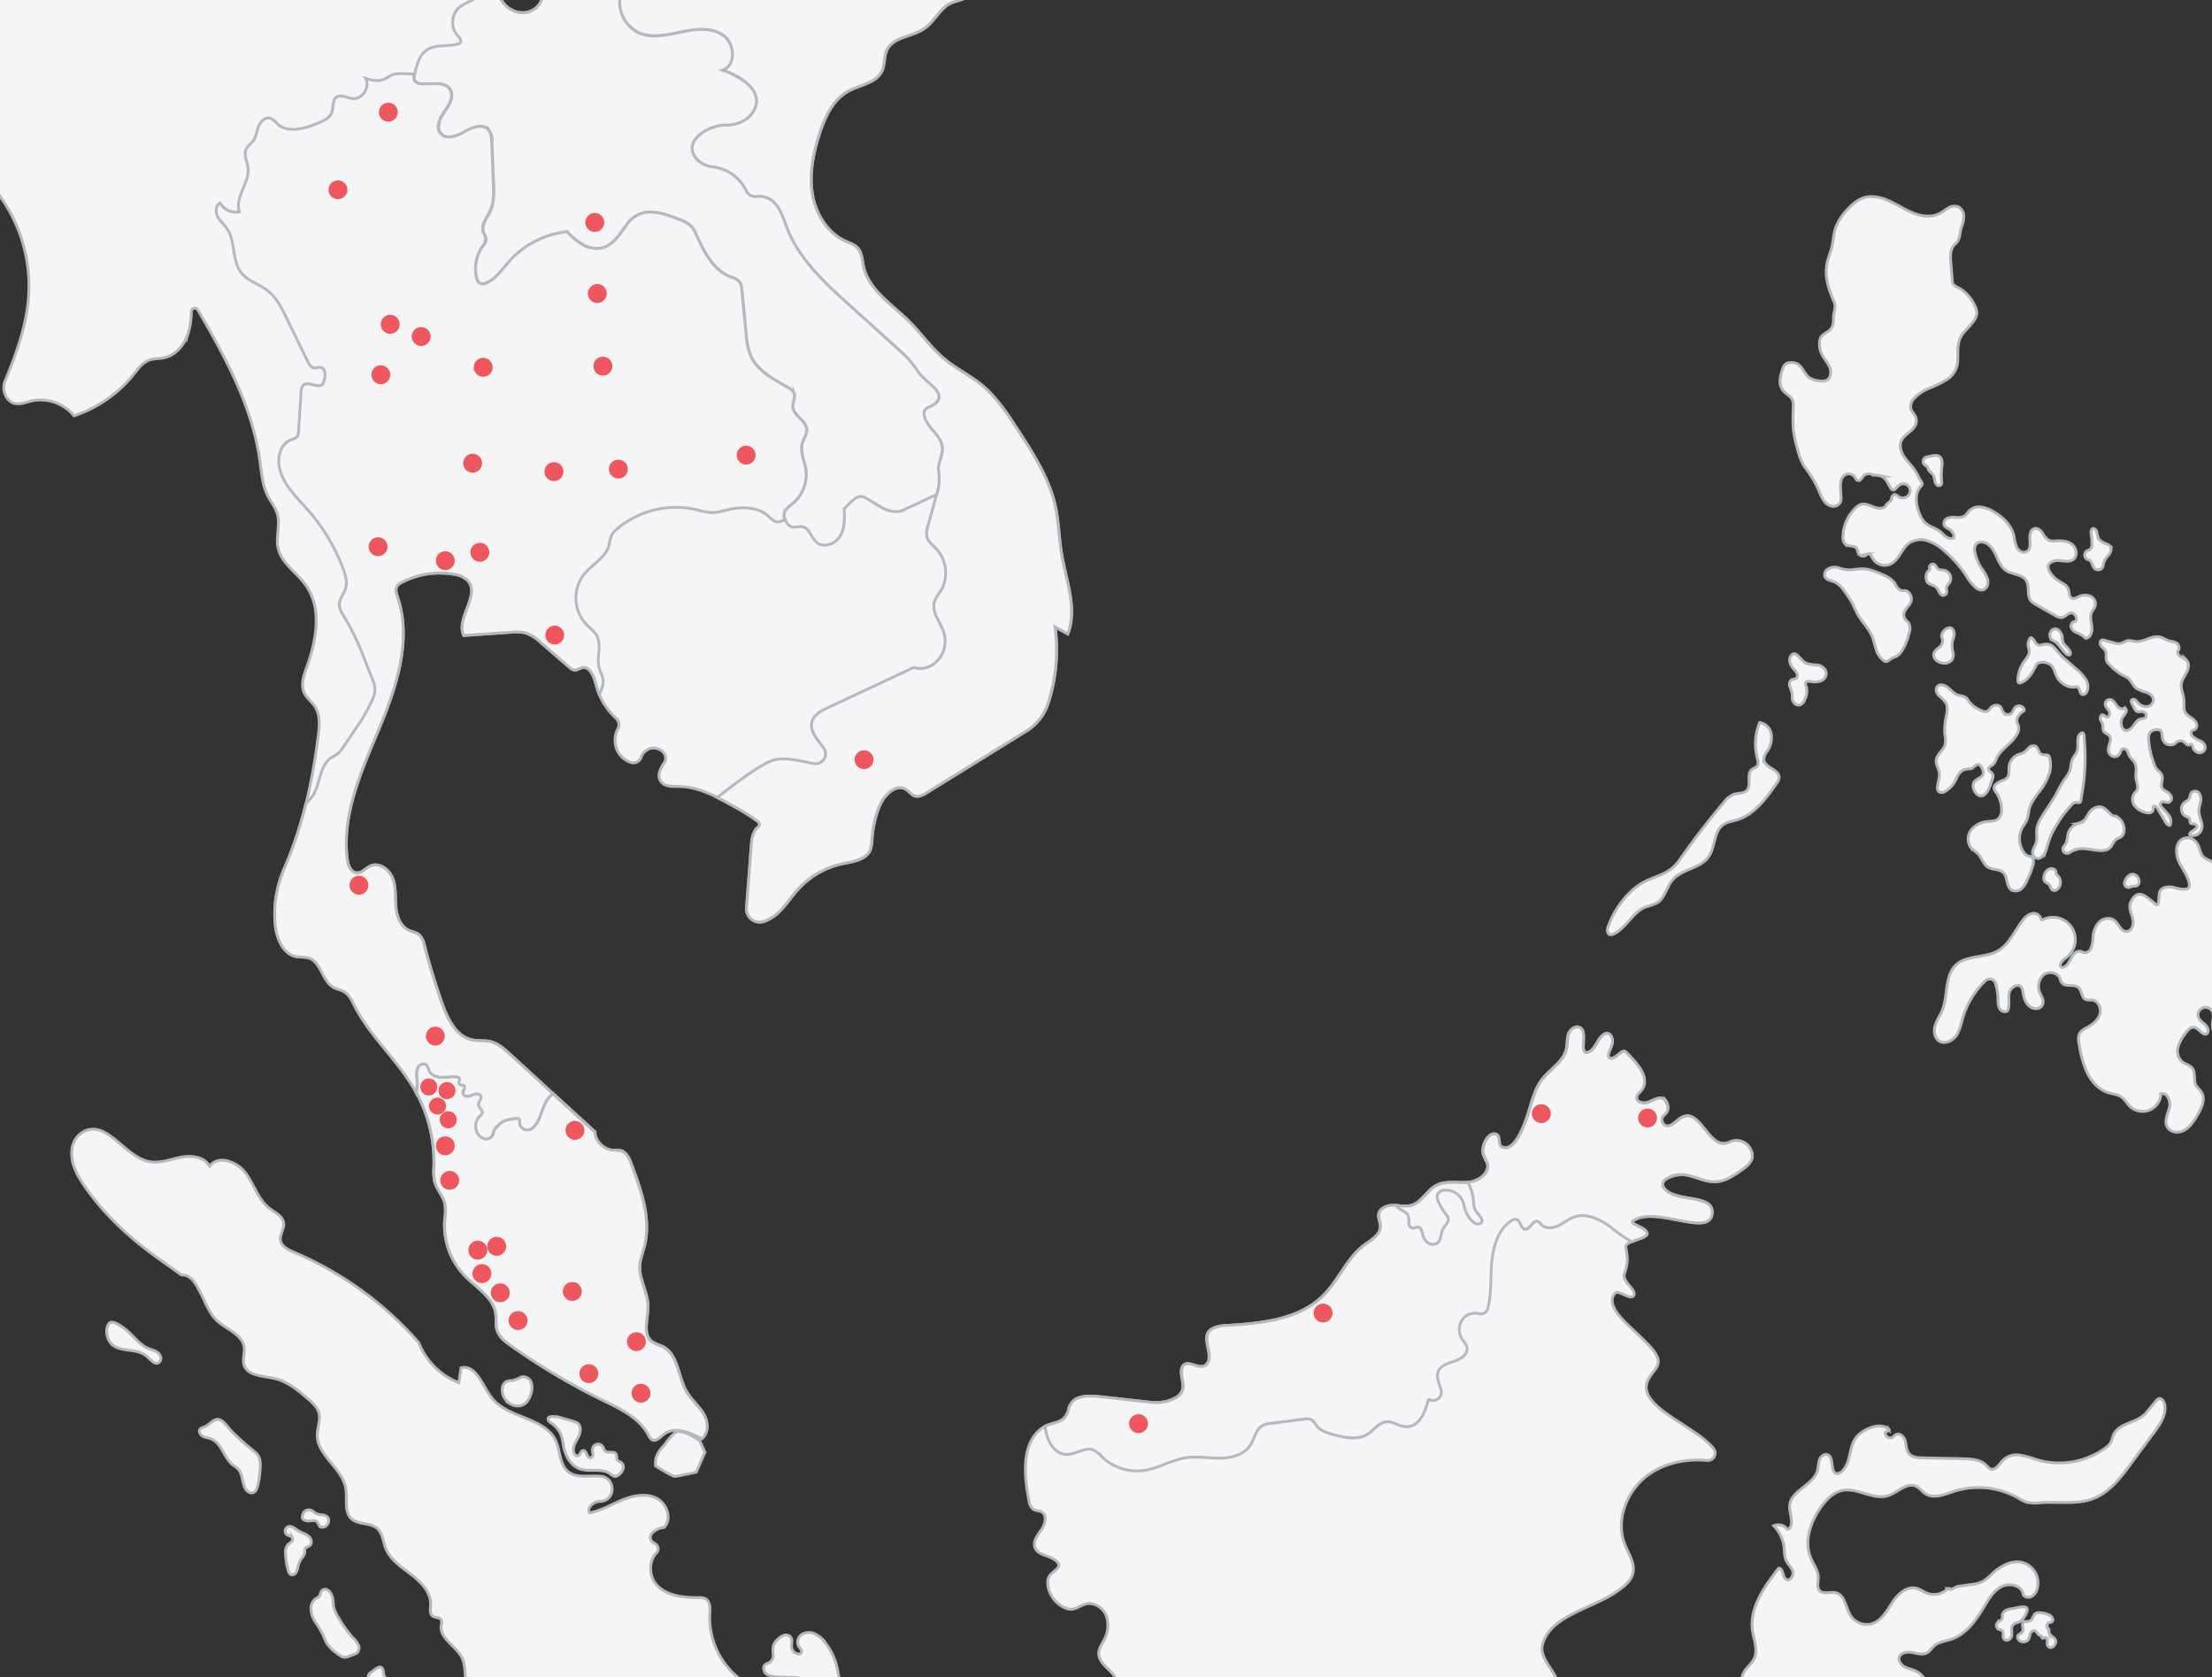 <svg id="a6dfeea0-2962-47c9-88af-aba1a4e94a80" data-name="Layer 1" xmlns="http://www.w3.org/2000/svg" viewBox="0 0 781 592"><rect x="0" y="0" width="781" height="592" fill="#333333" stroke="none"/><path d="M244.13-33.47a6.16,6.16,0,0,0-3.87-4.47,4,4,0,0,0-5,2.39,2.91,2.91,0,0,1-.42,1.13c-.75.94-2.32,0-2.7-1.19S231.82-38.13,231-39c-1.26-1.26-3.55-.33-4.46,1.2s-1,3.4-1.47,5.1-1.79,3.47-3.57,3.42-3-1.92-3.74-3.59a19.17,19.17,0,0,0-2.67-4.84,4.38,4.38,0,0,0-4.43-1.43,7.39,7.39,0,0,0-4.72,3.88c-.45.93-.71,2-1.23,2.87a3,3,0,0,1-2.45,1.69c-.69,0-1.34-.36-2-.36-1.61,0-2.08,1.78-2.84,3.2a4,4,0,0,1-6.18.83,7.82,7.82,0,0,0-1.45-1.53c-1.91-1.14-3.93,1.4-4.4,3.57a15.11,15.11,0,0,0,.09,7.26c.9,3.25,3,6,4.55,9s2.42,6.74.77,9.69a7.24,7.24,0,0,1-6.47,3.5A8.94,8.94,0,0,1,177.68,1c-2-2.55-3.09-6.33-6.24-7.06a8.15,8.15,0,0,0-3.11.08L158.4-4.49c-2.88.44-6.24.74-8.33-1.3-2.51-2.45-1.72-6.87-3.82-9.68-2.59-3.46-7.87-2.76-12-4.14a11.49,11.49,0,0,1-6.54-5.7,5,5,0,0,1-.64-2.49,6.41,6.41,0,0,1,1.05-2.72l5.57-9.71c.44-.77.88-1.76.39-2.5a2,2,0,0,0-.91-.66c-4-1.77-9.39,1.25-12.92-1.43-2.35-1.78-2.57-5.25-2-8.17s1.56-5.92.88-8.83a.94.94,0,0,0-1-.65c-3.86.25-5.63-5.22-3-7.57.63-.57,1.44-1,1.85-1.71a2.77,2.77,0,0,0-1.23-3.52,6.22,6.22,0,0,0-4-.49c-7.91,1.11-14,7.22-20.9,11.26l0,0A4.12,4.12,0,0,1,84.61-69c.72-2.77,2.91-5.69,2-8.54s-5-5.21-3.88-8.12c1-2.47,4.73-2.25,6.53-4.18,2.68-2.88-.47-8.37,2.23-11.23,1.59-1.68,4.48-1.54,6-3.24,2.19-2.42.74-7.4,3.75-8.64,0,1.57,1.76,2.72,3.32,2.48a5.92,5.92,0,0,0,3.69-2.74,14,14,0,0,0,2-11.56,3.48,3.48,0,0,1,3.2-.07,311.4,311.4,0,0,0,1.37-35c0-2.26-.13-4.63-1.28-6.57s-3.72-3.24-5.72-2.21-3.34,3.78-5.32,3c-1.3-.53-1.49-2.25-1.5-3.65,0-7.74-.72-16.12-5.8-22-1.52-1.75-3.6-3.26-5.92-3.19-3.26.11-5.59,3.28-6.57,6.39s-1.16,6.5-2.68,9.38c-1.81,3.41-5.25,5.62-7.62,8.66s-3.31,8.05-.24,10.38a7.56,7.56,0,0,1,1.65,1.31c1.39,1.86-1.33,4.46-3.61,4s-3.82-2.49-5.45-4.15-4-3.14-6.15-2.16a7.62,7.62,0,0,0-2.17,1.84c-4,4.22-10.21,6.26-15.56,8.51-3.58,1.51-7.23,3.06-10.13,5.65s-5,6.46-4.35,10.3c.28,1.82,1.12,3.51,1.51,5.31,1.26,5.91-2.74,11.91-7.92,15-2.87,1.72-6.37,3.05-7.76,6.1-1.47,3.25.1,7,.54,10.51,1.11,8.89-5,16.93-11.19,23.41-3.2,3.35-7.75,6.87-12,5-2.15-.93-4.36-3.15-6.37-2-1.46.86-1.51,2.9-1.4,4.59Q-17.59-58-17-49.78c.18,2.52-.45,6-3,6-.64,0-1.25-.25-1.89-.29-2.12-.14-3.69,2.17-3.77,4.29s.83,4.14,1.36,6.19a17.77,17.77,0,0,1-4.1,16.15c-1,1.05-2.63,2-3.68,1-.57-.53-.89-1.57-1.66-1.48-.54.06-.8.68-.94,1.2a15.52,15.52,0,0,0,.34,8.75c.92,2.73,2.43,6.2.24,8.08-1.65,1.41-4.14.64-6.23.06s-5-.54-5.72,1.5a4.82,4.82,0,0,0,1.48,4.94,51.94,51.94,0,0,0,8.34,21.78c1.48,2.18,4.48,4.2,6.63,3.83a1.65,1.65,0,0,1,2,1.52,1.6,1.6,0,0,0,1.81,1.57c1.9-.38,4.77,1.19,6.34,3l7.78,8.75A17.73,17.73,0,0,0-6.44,68l4.05-1.79a54.41,54.41,0,0,1,12.55,37.43c-.55,10.6-4.23,20.82-8.27,30.57a6.41,6.41,0,0,0,.8,6.55c2.48,3,5.49,1.47,8.3.8a15.29,15.29,0,0,1,15.14,5.22,45.26,45.26,0,0,0,21.14-14.71c1.5-1.89,3-4,5.24-4.88,1.74-.68,3.69-.51,5.51-.91,4.07-.89,7.08-4.55,8.39-8.51A26.51,26.51,0,0,0,67.55,110a1.23,1.23,0,0,1,2.29-.6c9.79,16.79,19.26,34.19,21.94,53.38.59,4.24.88,8.65,2.85,12.44,1.05,2,2.57,3.85,3.24,6,1.2,3.92-.57,8.23.31,12.25,1.17,5.38,6.56,8.59,9.76,13.07,5.8,8.1,3.84,19.34.45,28.72-1.12,3.1-2.36,6.61-.88,9.55.87,1.72,2.54,2.9,3.61,4.5,2,2.94,1.71,6.8,1.26,10.32-2,15.94-5.52,32.32-12,47a39.81,39.81,0,0,0-3.17,19.6c.46,4.95,2.81,10.7,7.72,11.44a31.13,31.13,0,0,1,4,.36c4.53,1.29,4.82,8.25,9,10.48,1.13.61,2.46.79,3.57,1.44,1.85,1.06,2.8,3.16,3.77,5.07,5.51,10.85,15.17,19.07,21.2,29.64a51.6,51.6,0,0,1,6.7,27,18.76,18.76,0,0,0,.26,5.35c.76,2.85,3.07,5.11,3.66,8a19.86,19.86,0,0,1-.11,5.6,25.69,25.69,0,0,0,7.22,19.78c4.1,4.16,10,7.53,10.8,13.32.27,1.94-.1,4,.49,5.83.75,2.35,2.86,4,4.87,5.39a233.82,233.82,0,0,0,32.47,19.27c6.22,3,13,6.23,16.17,12.41a3.37,3.37,0,0,0,1.09,1.47c1.39.85,2.89-.81,4.16-1.84,3.72-3,9.22-.78,13.41,1.54,2.61-1.87,2.34-6,.73-8.73s-4.21-4.87-5.85-7.62c-3.2-5.4-3-13.45-8.63-16.19a22.33,22.33,0,0,1-3.62-1.63c-3.55-2.6-1.47-8.09-1.49-12.49,0-4.93-3.19-9.5-2.89-14.42.13-2.3,1-4.47,1.6-6.71,2.5-9.69-1.08-19.8-4.6-29.18-.7-1.86-1.61-3.94-3.49-4.6A16.78,16.78,0,0,0,216,406c-2.92-.37-6.12-3.46-5.9-6.39l-30-27.47c-2.06-1.88-4.26-3.84-7-4.47-2-.46-4.18-.14-6.23-.55-5.81-1.15-8.84-7.46-10.8-13.06q-3.51-10-6.2-20.31A7,7,0,0,0,148,330c-1.06-.89-2.52-1.05-3.77-1.65-3-1.44-4.21-5.08-4.47-8.4s.07-6.77-1.11-9.88-4.69-5.72-7.75-4.42c-1.75.75-3.13,2.64-5,2.47-2.13-.19-3-2.77-3.3-4.89-2-15.86,5.1-31.25,11.25-46s11.6-31.25,6.53-46.41c-.43-1.27-.91-2.74-.22-3.89a4.07,4.07,0,0,1,1.7-1.36,29.06,29.06,0,0,1,18.5-2.83A8.31,8.31,0,0,1,165.2,205c4.51,5.05-4.31,13.19-1.46,19.33l16.59-1.14a15.21,15.21,0,0,1,5.43.29,15.18,15.18,0,0,1,5.27,3.41q5,4.33,10,8.65a3.27,3.27,0,0,0,2,1c.86,0,1.6-.61,2.43-.82,2.89-.72,4.34,3.25,5.05,6.14a23.6,23.6,0,0,0,7,11.69,3,3,0,0,1,.72,3.64,8.63,8.63,0,0,0-.38,7.56,8.48,8.48,0,0,0,4.7,4.34,2.9,2.9,0,0,0,3.79-1.66,4.92,4.92,0,0,1,3.69-3.31,4.86,4.86,0,0,1,4.23,1.51,3,3,0,0,1,.2,3.74c-1.48,2.07-2.54,4.6-1.11,6.53s4.26,1.72,6.65,1.76c6.62.1,12.72,3.42,18.51,6.65a77.47,77.47,0,0,1,9.11,5.67,1.24,1.24,0,0,1,.08,2c-1.49,1.05-2.18,3.6-2.34,5.66l-1.75,22.84a4.67,4.67,0,0,0,6,4.85,13.39,13.39,0,0,0,4.51-2.53c3-2.54,5.06-6,7.7-8.88a29.55,29.55,0,0,1,15.66-9c3.69-.78,8.21-1.3,9.75-4.75a11.44,11.44,0,0,0,.68-4,38,38,0,0,1,2.55-11.38c1.6-4.08,6-8.47,9.66-6,1,.66,1.7,1.76,2.82,2.16,1.46.52,3-.32,4.34-1.14l34.85-21.56a18.32,18.32,0,0,0,7.9-9.73,61.5,61.5,0,0,0,2.53-27.24l4.47,2.5c3.5-9-.66-19-2.23-28.56-.86-5.25-.93-10.62-2-15.82-2.1-10.17-7.87-19.14-13.53-27.84-3.67-5.63-7.41-11.36-12.6-15.63-4.14-3.4-9.07-5.76-13.2-9.19-4.77-4-8.3-9.18-12.71-13.53-6-5.9-14-10.86-15.84-19.08-.5-2.32-.54-5-2.17-6.67-1.11-1.17-2.72-1.66-4.18-2.32-6.51-2.93-10.63-9.81-11.75-16.87s.36-14.28,2.56-21.08c1.9-5.89,4.72-12,10.15-15,4.16-2.29,9.93-2.85,11.91-7.17,1.05-2.3.63-5.07,1.71-7.36,2.24-4.74,9-4.65,13.32-7.64,3.61-2.52,5.45-7.28,9.47-9,2-.89,4.54-1,6-2.65a4,4,0,0,0,0-5.08,4,4,0,0,0-5-.72c-3.55,2.31-8.48,0-12.06-2.23s-6.76-5.34-10.81-6.59c-1.28-.39-2.78-.72-3.38-1.91s.07-2.69,0-4.06c-.17-3-3.8-5.8-2.12-8.24.62-.91,1.77-1.26,2.66-1.91,2.9-2.14,1.91-7.27-1.25-9s-7.28-.61-10,1.74a6,6,0,0,0-7.33-3c-.89.34-1.75.93-2.7.78-1.55-.23-2.2-2.2-3.59-2.93-.75-.39-1.66-.38-2.45-.72-2.79-1.2-2.51-5.8-5.19-7.24-1.92-1-4.27.14-5.92,1.55s-3.23,3.17-5.37,3.53a5.69,5.69,0,0,0-2,.42c-2.28,1.3.29,5-.78,7.4-.86,1.93-3.53,2-5.62,1.71s-4.7-.41-5.79,1.39c-.52.87-1.2,2.29-2,1.71-.6-.42-.22-1.33-.19-2.06.06-1.66-2.29-2.54-3.67-1.64s-1.77,2.81-1.51,4.44-1.18,2.64-1.62.9Z" style="fill:#f5f5f7;stroke:#b4b9bb;stroke-miterlimit:10"/><g style="opacity:0.5"><path d="M217.47,253.54l0,0,0,0a3.11,3.11,0,0,1,1,2.66A3.11,3.11,0,0,0,217.47,253.54Z" style="fill:#f5f5f7;stroke:#b4b9bb;stroke-miterlimit:10"/><path d="M218.18,257.18a10.12,10.12,0,0,0-.65,1.6A10.12,10.12,0,0,1,218.18,257.18Z" style="fill:#f5f5f7;stroke:#b4b9bb;stroke-miterlimit:10"/><path d="M218.5,256.23a2.72,2.72,0,0,1-.31.95" style="fill:none;stroke:#b4b9bb;stroke-miterlimit:10"/><path d="M210.09,399.6a3.72,3.72,0,0,0,.07,1A3.72,3.72,0,0,1,210.09,399.6Z" style="fill:#f5f5f7;stroke:#b4b9bb;stroke-miterlimit:10"/><path d="M210.35,401.29c0,.11.06.23.11.35C210.41,401.52,210.39,401.4,210.35,401.29Z" style="fill:#f5f5f7;stroke:#b4b9bb;stroke-miterlimit:10"/><path d="M215.32,251.3c-.2-.24-.39-.49-.58-.74C214.93,250.81,215.12,251.06,215.32,251.3Z" style="fill:#f5f5f7;stroke:#b4b9bb;stroke-miterlimit:10"/><path d="M153.15,410.05v0Z" style="fill:#f5f5f7;stroke:#b4b9bb;stroke-miterlimit:10"/><path d="M212.91,247.9c.17.28.35.55.52.82" style="fill:none;stroke:#b4b9bb;stroke-miterlimit:10"/><path d="M210.91,402.5a.16.16,0,0,0,0,.07S210.93,402.53,210.91,402.5Z" style="fill:#f5f5f7;stroke:#b4b9bb;stroke-miterlimit:10"/></g><path d="M178.37,493.93a5.72,5.72,0,0,0,3.27,2.26,4.48,4.48,0,0,0,3.83-.8,6.52,6.52,0,0,0,1.92-3.18,6.38,6.38,0,0,0,.15-4.22,2.94,2.94,0,0,0-3.4-1.91,20.85,20.85,0,0,1-3.21,1.28,5,5,0,0,0-2.34.48c-1.93,1.38-1.41,4.45-.22,6.1Z" style="fill:#f5f5f7;stroke:#b4b9bb;stroke-miterlimit:10"/><path d="M197.41,500.28l4.94,1.45a4.53,4.53,0,0,1,1.66.74c1.44,1.19.91,3.52,0,5.17s-2,3.51-1.35,5.27c.23.6.84,1.18,1.45,1,.82-.28.84-1.69,1.7-1.85,1.33-.26,1.34,2.77,2.69,2.61.55-.07.85-.72.84-1.28s-.21-1.1-.18-1.66a2,2,0,0,1,3.72-.95c.29.48.39,1.08.8,1.45,1,.93,3.07-.13,3.81,1,.48.74,0,1.91.67,2.46a3.61,3.61,0,0,0,.87.39,2.07,2.07,0,0,1,1,2.37,4.42,4.42,0,0,1-1.6,2.22,2.38,2.38,0,0,1-.89.5c-.82.17-1.54-.51-2.24-1-2.94-2-7-.46-10.41-1.59s-5.21-4.52-5.88-7.9c-.23-1.15-.34-2.33-.68-3.46a9,9,0,0,0-3.57-4.78,2.89,2.89,0,0,1-1.13-1c-.92-2,3.12-1.33,3.78-1.13Z" style="fill:#f5f5f7;stroke:#b4b9bb;stroke-miterlimit:10"/><path d="M39.27,474.35c2.92,3,8.26,1.59,11.78,3.88,1.05.68,1.88,1.67,2.87,2.44a2.38,2.38,0,0,0,1.36.61,1.74,1.74,0,0,0,1.51-2.08A3.24,3.24,0,0,0,54.94,477c-.87-.44-1.84-.67-2.74-1.06-3.18-1.37-5.16-4.54-7.9-6.67-1.36-1.06-4.67-3.6-5.87-2-1.43,1.9-.68,5.49.84,7.06Z" style="fill:#f5f5f7;stroke:#b4b9bb;stroke-miterlimit:10"/><path d="M89.47,512.15A7,7,0,0,1,91.25,514a6.27,6.27,0,0,1,.64,3.3,32.18,32.18,0,0,1-.87,7.12c-.25,1-.7,2.25-1.74,2.55s-2.13-.57-2.66-1.53c-1.19-2.18-.87-5.11-2.59-6.89a17.73,17.73,0,0,0-1.88-1.45c-3.17-2.53-3.88-7.72-7.65-9.19-1.21-.47-2.92-.47-3.71-1.67-1-1.54,0-2.06,1.27-2.49,1.61-.55,2.72-2.18,4.21-2.63,2.16-.67,4.27,2.9,5.57,4.2A92,92,0,0,0,89.47,512.15Z" style="fill:#f5f5f7;stroke:#b4b9bb;stroke-miterlimit:10"/><path d="M107.36,533.72a4.07,4.07,0,0,0-.59,1.53,1.23,1.23,0,0,0,0,.71,1.14,1.14,0,0,0,.67.62,4.27,4.27,0,0,0,2.09.33,3.39,3.39,0,0,1,2,0c.82.43.93,1.67,1.74,2.11a1.9,1.9,0,0,0,2.27-.85,2.23,2.23,0,0,0,.34-2.32,2.6,2.6,0,0,0-2-1.06,6.92,6.92,0,0,1-2.27-.48c-.45-.24-.8-.61-1.22-.89a2.31,2.31,0,0,0-3,.29Z" style="fill:#f5f5f7;stroke:#b4b9bb;stroke-miterlimit:10"/><path d="M103.13,542.62a1.31,1.31,0,0,1-.26,1.64c-.41.44-1,.74-1.35,1.2a4.08,4.08,0,0,0-.73,2.61,27.61,27.61,0,0,0,.92,6.12,2.25,2.25,0,0,0,.94,1.64,1.55,1.55,0,0,0,1.81-.61,5.09,5.09,0,0,0,.71-1.93,8.85,8.85,0,0,1,1.25-3.08,4.74,4.74,0,0,0,1.16-2c.06-.48-.09-1,.12-1.43.31-.65,1.19-.75,1.73-1.23.85-.74.57-2.21-.22-3-1-1-2.42-1.38-3.61-2-.88-.49-2.15-1.69-3.22-1.7a1.62,1.62,0,0,0-1.65,2c.28,1.45,1.69,1,2.41,1.87Z" style="fill:#f5f5f7;stroke:#b4b9bb;stroke-miterlimit:10"/><path d="M112.64,563.77a4.12,4.12,0,0,0-2.86,3.87,8.84,8.84,0,0,0,1.51,4.86,48.48,48.48,0,0,1,2.67,4.42c.47,1,.79,2.06,1.33,3a14.46,14.46,0,0,0,4.44,4.26,3.69,3.69,0,0,0,2,.89,6.61,6.61,0,0,0,2.2-.72,6.23,6.23,0,0,0,2.15-.89,2.6,2.6,0,0,0,.36-3,10.24,10.24,0,0,0-2-2.48,40.88,40.88,0,0,1-4.89-6.91,12.2,12.2,0,0,1-1.68-3.58c-.28-1.19-.19-2.45-.49-3.65s-1.28-2.75-2.53-2.81c-1.83-.09-1.89,2.63-2.19,2.7Z" style="fill:#f5f5f7;stroke:#b4b9bb;stroke-miterlimit:10"/><path d="M131.06,590.35a2.66,2.66,0,0,0-.73.6,2,2,0,0,0-.34,1.41,3.49,3.49,0,0,0,3.27,3.07,6.5,6.5,0,0,1,1.53,0c1.53.4,2,2.76,3.62,2.89a1.09,1.09,0,0,0,.64-.13,1.2,1.2,0,0,0,.47-1c.08-1.28-.87-2.38-1.82-3.24s-2-1.77-2.25-3c-.17-.86,0-2.41-1.31-2.45-1,0-2.31,1.3-3.07,1.8Z" style="fill:#f5f5f7;stroke:#b4b9bb;stroke-miterlimit:10"/><path d="M64,450.05c-2.92-2.21-6-4.24-8.93-6.39-9.74-7.05-18.7-15.35-25.45-25.3-2.65-3.9-5-8.28-4.12-13.24a8,8,0,0,1,4.32-5.81c8.22-3.83,14.26,9.21,23,10.77,3.71.66,7.42-.88,11.12-1.59s8.29-.13,10.07,3.2c3-4.1,9.74-1.65,12.73,2.42s4.41,9.41,8.42,12.47c2,1.51,4.72,2.73,5,5.2.26,2.11-1.5,4.11-1.12,6.18s2.61,3.14,4.54,4a121.77,121.77,0,0,1,44.27,32A25,25,0,0,0,162,488.11l.79-5.27c5.29-1.25,7.52,6.31,10.84,10.62,5.66,7.34,18.71,6.75,22.6,15.16,1.65,3.59,1.27,8.3,4.3,10.83s7.63,1.29,11.58,1.69c5.35.55,5.38,8.47,0,8.84-.28,0-.56,0-.83.08-2,.27-4.26,2.35-3.1,4,4.07-.78,7.71-3,11.55-4.57s8.34-2.46,12.05-.61,5.61,7.39,2.67,10.32a6.59,6.59,0,0,0-4.3,2.12,2.09,2.09,0,0,0,.43,3.16l.82.54a2.05,2.05,0,0,1,.4,3.17c-2.8,2.66-2.77,8.37.17,11.43,3.63,3.79,9.41,4.39,14.66,4.35a4.79,4.79,0,0,1,2.47.4c1.72,1,1.62,3.39,1.5,5.35a27.48,27.48,0,0,0,10.76,23.07,1.22,1.22,0,0,1-.17,2c-1.47.81-4.19,2.38-3.21,3.74,3.8,5.26,13-.27,19.44-.42a5.91,5.91,0,0,1,3.68.74c2,1.46,1.37,4.51,2.14,6.83,1,3,4.15,4.59,6.57,6.63s4.17,6,1.87,8.16c-1,.92-2.37,1.18-3.48,1.92-2.87,1.94-2.71,6.16-2.22,9.6,1.27,7.66,2.27,14.59,1.4,22.25a162.62,162.62,0,0,0-.92,25.35,4.15,4.15,0,0,1-.65,3,3.3,3.3,0,0,1-2.71.83,8.5,8.5,0,0,1-6-3.08c-1.08-1.34-1.79-3-3.19-4a2.57,2.57,0,0,0-4,2.6c.23,1.32.36,1.57-1.8,1.84s-5.44-1.42-7.15-2.64c-1.07-.77-2.5-1.72-3.55-.93s-.61,2.32,0,3.36,1.54,2.17,1.24,3.37a2.43,2.43,0,0,1-2.44,1.65,4.58,4.58,0,0,1-2.81-1.33,16.11,16.11,0,0,1-3.49-5.84c-.63-1.5-1.31-2.47-1.94-4a473.59,473.59,0,0,1-61.7-52.84c-4.9-5-8.86-10.24-13.77-15.2-3.32-3.36-6.78-7-7.8-11.58-.71-3.23-.16-6.78-1.66-9.73-2.11-4.13-8-6.76-7.27-11.34a3.1,3.1,0,0,0,0-1.88c-.53-1-2.06-.71-3-1.36-1.12-.8-.8-2.49-.73-3.87.23-4.39-3.24-8-6.74-10.71s-7.48-5.21-9.1-9.3c-.95-2.41-1.07-5.34-3-7.05-2.48-2.16-6.69-1.21-9.11-3.43-2.73-2.51-1.38-7-2-10.64-1.15-7.21-10.17-11.67-10.09-19,0-2.55,1.23-5.11.62-7.59-.52-2.15-2.29-3.74-4-5.18-3.39-2.92-7-5.94-11.31-7s-10-.88-11.16-5c-.57-2,.32-4.07.05-6.1-.63-4.71-6.49-6.36-9.87-9.69-2.61-2.56-3.76-6.21-5.47-9.43S67.62,450,64,450.05Z" style="fill:#f5f5f7;stroke:#b4b9bb;stroke-miterlimit:10"/><path d="M291.06,579.41a9.47,9.47,0,0,0-3.65-2.76,4.71,4.71,0,0,0-4.42.42,3.2,3.2,0,0,0-1,4.09,13.27,13.27,0,0,1,.88,1.24,1,1,0,0,1-.25,1.35,1.15,1.15,0,0,1-.57.12,2.7,2.7,0,0,1-2.51-2.06c-.28-1.31.43-2.88-.4-3.94a2.21,2.21,0,0,0-2.31-.61,5.45,5.45,0,0,0-2.11,1.35,5.6,5.6,0,0,0-1.62,2.18A10,10,0,0,0,273,584a3.13,3.13,0,0,1-1.19,2.82c-.46.28-1,.34-1.49.65-1.11.76-.78,2.63.28,3.46a6.55,6.55,0,0,0,3.86,1l6,.21a5.79,5.79,0,0,1,2.41.43,5,5,0,0,1,2.31,3.6c.56,2.45.57,5.11,1.82,7.29,2.49,4.31,8.55,4.84,12.33,8.07a18.08,18.08,0,0,0,2.83,2.36c2.18,1.16,4.83.46,7.19-.27a5.27,5.27,0,0,0,2.43-1.24,1.83,1.83,0,0,0,.15-2.48,4,4,0,0,0-1.53-.66,4.13,4.13,0,0,1-2.62-4.56c1.53.07,2.42-2,1.74-3.38a4.93,4.93,0,0,0-3.76-2.28,25,25,0,0,1-4.51-.76,8.24,8.24,0,0,1-4.45-4.67c-.94-2.22-1-4.64-1.81-6.91a20.8,20.8,0,0,0-4-7.21Z" style="fill:#f5f5f7;stroke:#b4b9bb;stroke-miterlimit:10"/><path d="M723.42,576.07c0-.29.08-.6,0-.86s-.34-.32-.51-.49c-.64-.63,0-1.85.84-2a2.45,2.45,0,0,0,.66-.16c.65-.35.4-1.37-.13-1.88a6.37,6.37,0,0,0-3.59-1.32,2.9,2.9,0,0,0-2,.21c-.91.62-.92,2.14-1.91,2.63-.75.36-1.8,0-2.38.57-.77.78.24,2.2-.28,3.16-.39.74-1.54.92-1.75,1.73a1.44,1.44,0,0,0,.51,1.33A2.3,2.3,0,0,0,716,579a6.37,6.37,0,0,0,.78-2.15c.25-.73,1-1.46,1.69-1.2s.94,1.4,1.71,1.62a1.08,1.08,0,0,1,.48.15c.22.18.17.54.35.76s.85.11,1.22-.16c1.18.47.21,2.23.81,3,.74,1,1.8.59,2.36-.28,1.69-2.6-1.89-2.83-2-4.73Z" style="fill:#f5f5f7;stroke:#b4b9bb;stroke-miterlimit:10"/><path d="M710.44,567.87a6.68,6.68,0,0,0-2.21.62,2.3,2.3,0,0,0-1.28,1.8,4.57,4.57,0,0,1,0,1c-.21.78-1.25,1-1.76,1.62a1.54,1.54,0,0,0,.56,2.29,4.15,4.15,0,0,1,1.07.4c.78.61.13,1.95.62,2.81a1.36,1.36,0,0,0,1.66.51,2,2,0,0,0,1.13-1.44c.28-1.25-.36-2.74.42-3.76s1.91-.78,2.75-1.4a8.56,8.56,0,0,0,2.13-3.07c1.39-3.24-3.23-1.66-5.06-1.36Z" style="fill:#f5f5f7;stroke:#b4b9bb;stroke-miterlimit:10"/><path d="M666.93,504.66c-2.7-2.88-9-.37-11.51,2.7-2.71,3.37-1.8,8.61-4.78,11.74a2.74,2.74,0,0,1-2,1.1c-2.7-.22-.85-5.74-3.38-6.67-1.18-.44-2.43.63-2.86,1.81s-.34,2.49-.66,3.7c-1.4,5.3-9.62,7.12-9.85,12.6-.12,3,1.94,7-.73,8.33a4,4,0,0,0-4.9-1.37,13.32,13.32,0,0,1,3.73,8.12,13,13,0,0,0,.53,3.89c.6,1.47,2,2.55,2.45,4.06s-.95,3.66-2.32,2.85-1-4.06-2.65-3.9c-5.06,6.46-10.42,14-9.23,22.08.47,3.26,2,6.7.62,9.7-1,2.27-3.54,3.73-4.19,6.14s.78,5.15-.26,7.42-3.92,2.85-6.28,3.68-4.87,3.19-3.77,5.44c.49,1,1.58,1.59,2.42,2.35s1.47,2.09.78,3-2.36.67-3.15,1.56c-1.32,1.47,1,3.36,2.06,5,1.37,2.09,1,5.36,3.09,6.66,3.08,1.88,7.33-2.8,10.35-.82,2.07,1.35,1.52,4.49,2.33,6.83,1.11,3.22,4.93,4.92,6,8.16.64,1.9.2,4-.24,5.93-1.32,5.86-2.78,12-6.83,16.45A14.8,14.8,0,0,0,619,666.5a6.79,6.79,0,0,0,1,6.8,14.83,14.83,0,0,0,5.74,4.25,10.08,10.08,0,0,0,3.22,1.06c3,.32,5.68-1.63,8.58-2.43a11.55,11.55,0,0,1,8,.77c.81.4,1.79.9,2.54.4a1.9,1.9,0,0,0,.72-1.33c.78-4.5-4.42-8-4.86-12.55-.41-4.24,3.4-8,3.11-12.24-.25-3.74-3.59-6.61-4.32-10.28s1.4-7.49,3.11-11,3-7.87.71-11c-1.78-2.47-5.6-4.21-4.94-7.18.33-1.48,1.75-2.43,3-3.21,3.08-1.88,6.36-3.82,10-3.85s7.49,2.66,7.37,6.27c-.09,2.79-2.38,4.92-4,7.22s-2.28,6,.08,7.47c.93.58,2.1.65,3,1.22,2.17,1.34,2,4.65,3.63,6.62s4.25,2.07,6.57,2.76,4.8,2.78,4,5.07c-.92,2.77-5.64,2.84-6.28,5.69a5.07,5.07,0,0,0,.79,3.28c1.72,3.36,3.67,6.79,6.81,8.89s7.77,2.44,10.45-.23c.23-4.27,1.09-9.43,5.07-11,3.54-1.36,7.53,1.08,11.24.31a6.9,6.9,0,0,0,5.22-7.56,2.31,2.31,0,0,0-1-1.8c-.77-.37-1.68,0-2.53,0-1.43,0-2.52-1.24-3.42-2.35q-3.5-4.26-7-8.53c-1-1.23-2.08-2.72-1.72-4.28.42-1.83,2.61-2.69,3.47-4.36,1.72-3.32-2.38-6.48-4.17-9.75a20.89,20.89,0,0,0-1.76-3.31c-1.13-1.38-2.94-2-4.36-3.06-4.46-3.38-4.63-11-9.67-13.39-1.24-.6-2.65-.8-3.87-1.43s-2.3-2-2-3.29c.43-1.74,2.75-2.16,4.51-1.84s3.68,1,5.26.16c1.08-.56,1.72-1.69,2.63-2.49,1.63-1.41,3.93-1.63,6-2.32,5.35-1.81,8.85-6.85,11.74-11.7,1.63-2.74,3.37-5.68,6.28-7s7.28-.09,7.4,3.09a2.46,2.46,0,0,0,3.07.44,4.41,4.41,0,0,0,1.87-2.72,7.46,7.46,0,0,0-7.53-9.45,10.84,10.84,0,0,0-4.67,1.5,19,19,0,0,0-3.82,2.78,17.12,17.12,0,0,1-3,2.55,11.78,11.78,0,0,1-4.23,1.16l-4.56.65c-1.5.21-2.68,1.84-3.76.78a6.79,6.79,0,0,1-7.17,1.72c-1.39-.52-2.6-1.49-4-1.83-3.38-.79-6.48,2.11-8.39,5s-3.7,6.31-7,7.46a6.77,6.77,0,0,1-7.67-2.61c-1.84-2.82-2-7.41-5.24-8.23-2-.49-4.5.7-5.84-.82-1-1.17-.41-3-.41-4.52,0-2.5-1.67-4.62-2.65-6.92-2.56-6,0-13.12,3.87-18.39,1.82-2.45,4.14-4.79,7.12-5.45,5.42-1.2,11,3.52,16.31,1.8,3.39-1.1,6.48-4.74,9.76-3.34,1.35.58,2.23,1.92,3.47,2.71,2.93,1.84,6.68.2,10-.87a28.46,28.46,0,0,1,22.51,2.23,15.34,15.34,0,0,0,3.33,1.63,14.67,14.67,0,0,0,4.95.12c6.31-.42,12.92.81,18.78-1.57,5.46-2.23,9.25-7.2,12.76-11.94q4.26-5.79,8.55-11.57c2.19-3,4.5-6.58,3.36-10.09-.26-.81-.93-1.68-1.77-1.54a2.21,2.21,0,0,0-1.2.9l-3.32,4c-3.21,3.9-9.65,3.41-11.67,8-.38.87-.5,1.85-1,2.68a6.08,6.08,0,0,1-1.85,1.86,27.7,27.7,0,0,1-23.74,4.24,42.79,42.79,0,0,0-6.24-1.73,7.11,7.11,0,0,0-6,1.64c-1.43,1.45-2.79,4-4.64,3.2a4.77,4.77,0,0,1-1.31-1.19c-2-2.11-5.26-2.31-8.18-2.39l-14.49-.33c-1.66,0-3.53-.18-4.62-1.43s-1-2.94-1.37-4.46-2-3.06-3.38-2.28c-.5.29-.83.84-1.36,1.08a1.89,1.89,0,0,1-2.36-1.4c-.28-1,2-.86,1.29-1.62Z" style="fill:#f5f5f7;stroke:#b4b9bb;stroke-miterlimit:10"/><path d="M368.37,503.81c-7.84,5.18-6.9,16.79-5.05,26a4.34,4.34,0,0,0,1.54,3c.85.54,2,.41,2.87.89,2.08,1.12,1.37,4.31,0,6.25s-3.15,4.16-2.31,6.37c1.14,3.06,6,2.65,8,5.23,1.83,2.35-3,3.18-3.43,6.13-.61,4.46,3,9.4,7.42,10.35,2.08.45,3.95-1.31,6-1.82,2.94-.73,6.08,1.36,7.19,4.17a10.73,10.73,0,0,1-.9,8.76c-.73,1.39-1.69,2.75-1.77,4.32-.21,3.87,4.65,5.91,6.25,9.43,1.14,2.51.48,5.41-.06,8.12s-.86,5.75.76,8,3.85.06,6.55-.47c8.8-1.71,16.95,5.6,24.66,2.1a6.66,6.66,0,0,1,6.3.22c3.31,2.1,2.12,5.83,1.71,9-.34,2.69.8,6.28,3.51,6.22,2.16,0,3.39-2.42,5.07-3.78,3.21-2.6,7.86-1.4,12-1.31s4.46-4.72,8-6.8c5.9-3.46,16,0,18.39,6.38.38,1,.53,2.35,1.54,2.77.83.35,1.75-.16,2.55-.57a13.83,13.83,0,0,1,15.13,1.89c4.05,3.59,2,9.7,3.72,14.81,1.67,4.82,10,.4,14.17-2.57s8.12-6.79,13.18-7.36,5.28,5.08,8.38,9.13,4.79-8.42,3.19-13.33-1.58-10.23,2.05-13.9c2.8-2.82,3.2-7.28,4.81-10.92a9.93,9.93,0,0,0,1-3.45,9.64,9.64,0,0,0-1-3.91c-1.71-4.25-6.43-8.35-5.14-12.75,3-10.34,17.58-12.46,26.37-18.69,2.35-1.66,4.87-3.56,5.52-6.37.82-3.49-1.54-6.82-2.85-10.15-3.39-8.62.68-19,8.16-24.49,5.93-4.32,13.51-5.82,20.88-5.15a2.61,2.61,0,0,0,2.2-4.31c-7.24-8.66-28.52-15.16-22.65-24.87,1.5-2.49,4-4.3,3-7s-3.33-4.7-5.37-6.78c-4.44-4.5-13.84-11.43-9.62-16.13,1.06-1.17,4.94,2.16,6.2,1.2,2.3-1.73-3.82-5.06-3-7.82,1.34-4.27,1.27-5.23.54-9.65-.37-2.22,8.28-3,7.46-5.06-.89-2.28-6.74-3-4.69-4.36,8-5.26,27.67,6.61,27.71-3,0-6.45-13.9-3.2-17.22-8.72-1.8-3,4.83-4.89,8.25-4.26s6.65,2.47,10.13,2.33,6.64-2.3,9.51-4.38c1.55-1.12,3.22-2.45,3.47-4.34.56-4.31-5.73-4.92-10.06-4.77-5.46.19-8.4-10.88-13.71-9.64-1.84.43-3.09,2.08-4.72,3.05s-5.28.57-4.61-1.19c.58-1.53,2.52-2.23,3.08-3.77s.12-3.59-1.37-4.26c-1.67-.74-3.47.48-5.15,1.19s-4.34.3-4.33-1.52c0-1.3,1.44-2.06,2.08-3.19,2.55-4.44-2.29-9.25-5.84-12.93-1.39-1.45-3.76,2.93-5.62,2.17-1.57-.65.27-3.29.72-4.93s-.28-4-2-3.83a3,3,0,0,0-1.7,1.06c-1.78,1.79-2.57,5.14-5,5.66-3.17.67.24-7.18-2.57-8.76-1.56-.88-3.51.59-4.1,2.27s-.35,3.55-.75,5.29c-1,4.45-5.62,7-8.43,10.54-3,3.81-3.88,8.8-5.45,13.38s-4.88,12.85-9.13,10.52c-1-.52-.49-3.48-1.37-4.11-2.73-2-6.05,3.92-4.87,7.06.38,1,1.07,1.91,1.35,2.95.95,3.62-3.37,6.47-7.1,6.75s-7.74-.66-11,1.11-5.12,5.95-8.75,7c-2.07.58-4.27,0-6.42,0s-4.68,1-5.08,3.09c-.26,1.44.58,2.87.58,4.34,0,3-3.14,4.73-5.54,6.48-6.23,4.56-9.12,12.43-14.59,17.9-8.51,8.49-21.61,9.84-33.6,10.56-2.21.13-4.58.3-6.34,1.66-3.5,2.67,1.8,9.45-1.54,12.32-2.25,1.93-6.52-2.12-8.12.38-2.23,3.51,3.46,8.74-3.73,11.79a15.43,15.43,0,0,1-7.76,1l-17.12-1.89c-2.81-.31-5.74-.61-8.4.38s-2.8,4.11-4.39,6.45c-1.79,2.61-5.27,2.15-7.91,3.89Z" style="fill:#f5f5f7;stroke:#b4b9bb;stroke-miterlimit:10"/><path d="M567.76,327.05c-.34,1-.4,2.48.62,2.85a2,2,0,0,0,1.54-.26c4.39-2.19,6.54-7.67,11.11-9.47a25.17,25.17,0,0,0,4-1.42c2.81-1.67,3.33-5.52,5.4-8,3.28-4,9.89-4.08,12.84-8.32,2.43-3.48,1.73-9,5.24-11.36,1.35-.93,3-1.14,4.63-1.6,6.22-1.83,10.39-7.52,14.09-12.85a4.19,4.19,0,0,0,.94-2.12c.11-2.91-5.22-3.44-5.41-6.36a5.15,5.15,0,0,1,1.17-2.89,8.79,8.79,0,0,0,1.49-6,4.92,4.92,0,0,0-4.1-4.18,19.68,19.68,0,0,0-.89,12.49c.25.94.54,2,0,2.82-.46.63-1.32.8-1.92,1.3-2,1.66,0,5.43-1.74,7.32-1.12,1.2-3.06.9-4.62,1.41a8.54,8.54,0,0,0-3.57,2.92q-8.28,9.78-15.61,20.3c-4,5.68-9,5.3-14.24,8.76-4.74,3.13-9.15,9.35-10.88,14.67Z" style="fill:#f5f5f7;stroke:#b4b9bb;stroke-miterlimit:10"/><path d="M704.66,347.43A2.19,2.19,0,0,0,701,346.2a30.19,30.19,0,0,0-8,13.18c-.65,2.21-1.07,4.57-2.46,6.42s-4.14,2.92-6,1.6c-1.62-1.15-1.86-3.53-1.27-5.42s1.77-3.55,2.51-5.39c2.12-5.22.7-12,4.79-15.92,3.83-3.62,10.22-2.37,14.81-5,4.07-2.3,5.9-7.09,8.79-10.76a5.72,5.72,0,0,1,3.62-2.5,2.62,2.62,0,0,1,2.79,1.93.46.46,0,0,0,.67.34,7.89,7.89,0,0,1,8,13.57c-1.18.83-2.63,2.7-1.29,3.25,3,.05,3.26-5.86,6.24-5.68.66,0,1.26.42,1.92.46,2.25.13,2.74-3.05,2.88-5.31a8.21,8.21,0,0,1,2.14-5.43c1.43-1.39,3.88-1.84,5.44-.6s2.17,3.83,4.12,3.89c1.75.06,2.7-2.16,2.43-3.89s-1.2-3.35-1.16-5.1a3.91,3.91,0,0,1,.47-1.66c2.64-5.13,5.77-1.12,8.78,1.09,1.31,1,.8-2.78,1.3-4.34.58-1.82,3.07-2.1,4.94-1.67a12.21,12.21,0,0,0,4.42.63,1.38,1.38,0,0,0,1.16-1.41c-.24-2.79-2.19-5.26-3.5-7.82-1.45-2.87-1.69-7.16,1.2-8.55,2.15-1,4.31.13,5.36,2.28.66,1.34.75,3,1.81,4.06,1.35,1.33,4,1.45,4.39,3.32a2.63,2.63,0,0,0,.24,1c.48.72,1.56.2,2.4,0A2.77,2.77,0,0,1,788,310c-1.55.64,0,3.34,1.35,4.38s3.12,2,3.19,3.64c.14,3.33-6.67,4.38-5.48,7.5.52,1.39,2.16,1.52,3.73,1.17a1.26,1.26,0,0,1,1.56,1.26c0,2.32.36,4.73,2.07,5.93a3,3,0,0,1,1,1.79,9.2,9.2,0,0,1-2.11,7.23,13,13,0,0,1-.22,21.67l0,5.5-4.92-2.71a119,119,0,0,1,1,15.89c-2.16-.45-3.21-3-3.3-5.18s.43-4.48-.17-6.6c-.93-3.33-4.41-5.73-4.56-9.18-.08-1.84.8-3.84-.13-5.43a2.68,2.68,0,0,0-4.71,2.53c.51,1.05,1.63,1.64,2.46,2.48s1.29,2.35.39,3.11c-1.67.64-2.78-2.14-4.55-2.33-1.18-.12-2.11.94-2.81,1.9a15.19,15.19,0,0,0-2.75,4.95,5.15,5.15,0,0,0,1.33,5.24c1.13.93,2.78,1.19,3.67,2.35,1.27,1.65.35,4.17,1.31,6,.47.9,1.34,1.53,1.89,2.38,1.65,2.55,0,5.89-1.55,8.47-1.35,2.19-2.81,4.48-5.28,5.41-2,.77-4.5.16-5.37-1.83s.38-4.35.93-6.52-.77-5.54-3-4.87a6.49,6.49,0,0,1-11,4.38c-1.08-1.05-1.8-2.49-3.06-3.33s-2.91-1-4.39-1.41c-3.42-1-6-3.89-7.61-7.11a38.73,38.73,0,0,1-2.85-10.29,5.63,5.63,0,0,1,.08-3.33c.55-1.19,1.84-1.83,3-2.47,1.87-1.07,3.68-2.54,4.28-4.6s-.61-4.72-2.74-4.94a8.17,8.17,0,0,1-2.22-.16c-1.58-.66-1.33-3.13-2.61-4.26-1.59-1.4-4.64,0-5.9-1.73a9.56,9.56,0,0,1-.72-1.67c-.94-2.06-4.05-2.47-5.79-1a5.5,5.5,0,0,0-1.21,6.23c.52,1.24,1.42,2.47,1.08,3.79-.5,1.88-2.55,2.33-4.24,1.34-1.9-1.11-2.49-3.38-2.85-5.48a3.55,3.55,0,0,0-.55-1.61c-1.26-1.64-4,.23-4.31,2.27s.33,4.25-.55,6.11a2,2,0,0,1-2.77-.81,5.93,5.93,0,0,1-.58-3.16,25.41,25.41,0,0,0-.77-5.49Z" style="fill:#f5f5f7;stroke:#b4b9bb;stroke-miterlimit:10"/><path d="M775.78,294.6a3.88,3.88,0,0,0,1-.79,4.06,4.06,0,0,0,.49-3.68,15.81,15.81,0,0,1-.9-3.74,16.37,16.37,0,0,1,.56-3.16,4.07,4.07,0,0,0-.39-3.11,1.87,1.87,0,0,0-2.77-.38c-.57.66-.42,1.72-.94,2.41a6,6,0,0,1-1.4,1,3,3,0,0,0,.56,5.15,2,2,0,0,1,1,.58c.35.51,0,1.36.52,1.74s1,.06,1.42.28c2.13,1.06-1.06,2.47-1.52,3-1.29,1.44,1.53,1.24,2.4.69Z" style="fill:#f5f5f7;stroke:#b4b9bb;stroke-miterlimit:10"/><path d="M746.29,226.89l-3.2-.86a1.64,1.64,0,0,0-1-.06c-.76.28-.7,1.42-.22,2.07s1.23,1.09,1.56,1.83c.48,1-.07,2.35.36,3.43a4,4,0,0,0,1,1.3,18.93,18.93,0,0,0,4.67,3.75,10.88,10.88,0,0,1,1.84,1c1.23.94,1.73,2.61,2.93,3.57a11.71,11.71,0,0,0,3.55,1.46c1.21.43,2.44,1.33,2.53,2.61a2.53,2.53,0,0,1-2.32,2.45,4,4,0,0,1-3.27-1.51,3.49,3.49,0,0,0-1.09-1c-.45-.2-1.13,0-1.2.49a1.16,1.16,0,0,0,.15.62,25.3,25.3,0,0,0,1.21,2.38,1.75,1.75,0,0,0,.56.67,2.66,2.66,0,0,0,1.54.1,2,2,0,0,1,1.5.5,1.19,1.19,0,0,1,.2,1.49c-.43.59-1.31.5-2,.72-1.14.36-1.77,1.53-2.48,2.49s-1.94,1.85-3,1.33a2.19,2.19,0,0,1-1-1.29,3.94,3.94,0,0,1,.4-3.36,11.73,11.73,0,0,0,1.08-1.56,1.35,1.35,0,0,0-.38-1.7c-.65.9-2.11.24-2.78-.65s-1.25-2.06-2.36-2.21a1.64,1.64,0,0,0-1.78,1.67c.07.94.91,1.6,1.36,2.42s.1,2.26-.82,2.08c-.54-.1-.88-.73-1.43-.77s-1,.85-.84,1.49.65,1.18.82,1.83c.21.82-.06,1.78.39,2.49s1.46.89,2,1.54c1.09,1.32-.38,3.22-.38,4.94a2.53,2.53,0,0,0,1.46,2.32,2.06,2.06,0,0,0,2.53-.79c.35-.6.4-1.45,1-1.77a1.41,1.41,0,0,1,1.7.73c.36.59.48,1.29.83,1.87a14.41,14.41,0,0,0,1.31,1.52,4.71,4.71,0,0,1,1,2.48c.11,1.17-.23,2.34-.1,3.5.16,1.53,1.08,3.15.32,4.49a12.76,12.76,0,0,1-.94,1.15,3.75,3.75,0,0,0,.21,4.33,6.75,6.75,0,0,0,3.9,2.34,3.2,3.2,0,0,0,1.65.07,1.32,1.32,0,0,0,1-1.2c0-.29-.15-.59,0-.85.29-.59,1.17,0,1.5.56.94,1.62,1.9,3.24,2.85,4.86.39.67,1.36,1.6,1.68.88a3.65,3.65,0,0,0-.66-3.47c-.71-1-1.68-1.8-2.43-2.78a1.36,1.36,0,0,1-.35-1.39,1.24,1.24,0,0,1,1.37-.42,3.42,3.42,0,0,0,1.51.18,1.62,1.62,0,0,0,.84-2.2,4.06,4.06,0,0,0-1.92-1.78,3.55,3.55,0,0,1-1.08-.79c-1-1.25.26-3.13-.2-4.65-.33-1.07-1.41-1.69-2.07-2.58a7.53,7.53,0,0,1-1-2.3,27.44,27.44,0,0,1-1.68-8.32,3.41,3.41,0,0,1,.51-2.06,3.06,3.06,0,0,1,2.38-1,2,2,0,0,1,1.28.28c.75.56.53,1.71.69,2.65a2.89,2.89,0,0,0,5,1.51,2.08,2.08,0,0,1,2.87.12c.48.44,1,1.11,1.63.84.16-.07.29-.21.46-.24.5-.11.71.58.84,1.07a2.55,2.55,0,0,0,2.25,1.94,2,2,0,0,0,2.08-1.93,2.93,2.93,0,0,0-1.8-2.28,10.46,10.46,0,0,1-2.62-1.51c-.58-.57-.85-1.69-.16-2.13a4.89,4.89,0,0,1,.75-.3,1.82,1.82,0,0,0,.66-2.37,5,5,0,0,0-1.9-1.91,5.9,5.9,0,0,1-2-1.83c-.7-1.26-.34-2.81-.44-4.24-.15-2-1.23-4-.9-5.95.25-1.5,1.25-2.73,1.92-4.09s.9-3.19-.19-4.24a19.91,19.91,0,0,0-2.3-1.32c-.72-.51-1.11-1.74-.36-2.22a2.08,2.08,0,0,0-1.38-2.7,9.53,9.53,0,0,0-1.7-.38c-1.29-.31-2.39-1.21-3.69-1.49-2.9-.62-5.69,2-8.62,1.61a8.56,8.56,0,0,0-2.63-.33,8.9,8.9,0,0,0-1.68.73,4,4,0,0,1-3.2.05Z" style="fill:#f5f5f7;stroke:#b4b9bb;stroke-miterlimit:10"/><path d="M751.46,313.28c.52.07,1-.31,1.5-.41a8.81,8.81,0,0,0,1.26-.12c2.25-.85.66-4.42-1.51-4.12C750.79,308.88,748.63,312.88,751.46,313.28Z" style="fill:#f5f5f7;stroke:#b4b9bb;stroke-miterlimit:10"/><path d="M724.83,314.26a1.6,1.6,0,0,0,1.68-.45,3.25,3.25,0,0,0,1-2.33,3.4,3.4,0,0,0-.78-2.15c-.22-.29-.55-.47-.72-.82s0-.8-.26-1.14c-.76-1.22-2.41-.75-3.21.1s-1.42,2.85-.4,3.87c.56.55,1.17.54,1.61,1.27.34.56.38,1.33,1.05,1.64Z" style="fill:#f5f5f7;stroke:#b4b9bb;stroke-miterlimit:10"/><path d="M733.78,290.68a5.41,5.41,0,0,0-3.66,3.89,16.22,16.22,0,0,1-.6,3c-.36.72-1.08,1.29-1.18,2.08a1.53,1.53,0,0,0,1.86,1.57,4,4,0,0,0,1-.57,8.25,8.25,0,0,1,5.25-1c1.8.16,3.58.58,5.4.61a4.45,4.45,0,0,0,2.82-.72c1.12-.88,1.42-2.57,2.63-3.34.52-.33,1.16-.45,1.66-.82a2.87,2.87,0,0,0,1-2,5.31,5.31,0,0,0-3-5.32c-.85.23-1.64-.59-2.29-1.18a10.31,10.31,0,0,0-2-1.72c-1.69-.9-3.91.07-5,1.67-.54.82-1.11,1.92-1.57,2.5a5.1,5.1,0,0,1-2.46,1.33Z" style="fill:#f5f5f7;stroke:#b4b9bb;stroke-miterlimit:10"/><path d="M735.8,275.13c-.27,2.44-.68,4.86-1.08,7.28a1.33,1.33,0,0,1-.31.76c-.44.4-1.13,0-1.71.1a2.1,2.1,0,0,0-1.15.73,37.61,37.61,0,0,0-5.53,7.42,27.08,27.08,0,0,0-2.54,5.15c-.42,1.25-.7,2.54-1.16,3.78a4.66,4.66,0,0,1-1.52,2.23,2.09,2.09,0,0,1-2.53,0,2.46,2.46,0,0,1-.43-2.55c.28-.87.79-1.65,1.06-2.52.49-1.64,0-3.41.28-5.11a10.9,10.9,0,0,1,1.59-3.83c1.65-2.76,3.6-5.32,5.15-8.13a54.2,54.2,0,0,1,2.92-5.21,12.87,12.87,0,0,0,1.93-3.05c.43-1.21.34-2.55.79-3.75.52-1.37,1.72-2.45,2-3.88s-.29-3.62.48-5c.22-.41.87-1,1.39-.82s.48,2.37.53,2.9a68.54,68.54,0,0,1-.19,13.51Z" style="fill:#f5f5f7;stroke:#b4b9bb;stroke-miterlimit:10"/><path d="M723.68,272.51a18.82,18.82,0,0,1-2.15,4.8c-1.81,2.86-4.43,5.34-5.16,8.64a20.77,20.77,0,0,1-.7,3.44,21.44,21.44,0,0,1-1.56,2.59,8.4,8.4,0,0,0,.64,9.2,2.77,2.77,0,0,0,.94.83c.48.23,1.06.22,1.51.49,1.06.63.85,2.2.45,3.37a49.86,49.86,0,0,1-1.94,4.87,8.14,8.14,0,0,1-2,3,3.12,3.12,0,0,1-3.38.52c-2.07-1.17-1.34-4.61-3.06-6.25-1.39-1.31-3.71-.87-5.34-1.87s-2.14-3.18-3.45-4.61c-.8-.88-1.9-1.46-2.65-2.39a5.23,5.23,0,0,1,.2-6.24,8.23,8.23,0,0,1,5.85-2.91c1.23-.11,2.58-.06,3.55-.82a4.14,4.14,0,0,0,1.27-3.32,10.45,10.45,0,0,0-1.94-6.15,3.43,3.43,0,0,1-.69-1.27c-.21-1.12.89-2,1.94-2.47s2.27-.73,2.88-1.68.35-2.34.44-3.54a5.18,5.18,0,0,1,3.28-4.36,13,13,0,0,0,1.84-.67,13.52,13.52,0,0,0,1.9-1.74,2.14,2.14,0,0,1,2.36-.54c1,.59,1,2.38,2.1,2.85,1.32.55,2.55-.42,2.9,1.39a10.5,10.5,0,0,1,0,4.86Z" style="fill:#f5f5f7;stroke:#b4b9bb;stroke-miterlimit:10"/><path d="M697.86,270c-.79.44-1.28,1.26-2.18,1.39a8.14,8.14,0,0,0-2.66.49,5.86,5.86,0,0,0-2.21,2.83,10,10,0,0,1-4.11,4.72,2,2,0,0,1-2.19,0,2.06,2.06,0,0,1-.44-1.7c.16-1.71.89-3.4.61-5.1-.23-1.43-1.17-2.73-1.06-4.18.16-2.22,2.68-3.6,3.2-5.77a10.33,10.33,0,0,0-.18-3.54,23,23,0,0,1,.61-6.64c.28-1.51.5-3.16-.27-4.49a16.13,16.13,0,0,0-2.46-2.5c-.8-.86-1.28-2.29-.51-3.17s2.21-.6,3.19,0c1.51,1,2.62,2.59,4.33,3.12a8,8,0,0,1,2.55.77,6.43,6.43,0,0,1,1.17,1.51,10.44,10.44,0,0,0,4.13,3,2.75,2.75,0,0,0,2.17.4c.59-.24.92-.84,1.36-1.31.89-1,2.63-1.27,3.47-.25.46.57.52,1.37,1,1.95a2,2,0,0,0,2.86.21c.57-.58.72-1.48,1.28-2.06a2,2,0,0,1,3.15.68.74.74,0,0,1,0,.36c0,.22-.27.36-.46.48-1.35.86-2.47,2.45-2,4,.14.46.41.87.53,1.33a4.43,4.43,0,0,1-1,3.32c-1.79,2.94-5.29,4.59-6.73,7.72a6.17,6.17,0,0,1-1.39,2.4c-.57.44-1.46.73-1.49,1.46s1.06,1.16,1.42,1.88a2.25,2.25,0,0,1-.06,1.65A24.16,24.16,0,0,1,702,278.8c-.47.93-1.13,1.93-2.16,2.12-1.38.27-2.57-1.07-3-2.41a3,3,0,0,1,.09-2.34c.63-1.12,2.18-1.37,3-2.38,1-1.22-.66-4.57-2-3.82Z" style="fill:#f5f5f7;stroke:#b4b9bb;stroke-miterlimit:10"/><path d="M718.88,234.87c-1.27,2.52-2.79,5.26-5.45,6.16a.88.88,0,0,1-.53.05c-.36-.11-.45-.59-.45-1a12,12,0,0,1,2.4-6.8c.78-1.07,1.75-2.2,1.63-3.52a13.54,13.54,0,0,0-.33-1.4,3.94,3.94,0,0,1,.64-3.09.4.4,0,0,1,.24-.2.38.38,0,0,1,.28.08c1.07.66,1.33,2.44,2.58,2.62a3,3,0,0,0,1.25-.2,4.24,4.24,0,0,1,3.26.3,8.6,8.6,0,0,1,2.08,2.17,26.52,26.52,0,0,0,3.11,3.07l3.81,3.38a14.25,14.25,0,0,1,3,3.29,4.82,4.82,0,0,1,.49,4.29c-.3.71-1.08,1.37-1.78,1.05s-.71-1-.89-1.56-.64-1.26-1.24-1.12c-2.63.63-5.56-1.19-6.78-3.6-.62-1.24-.86-2.69-1.74-3.74C723.22,233.64,719.75,233.14,718.88,234.87Z" style="fill:#f5f5f7;stroke:#b4b9bb;stroke-miterlimit:10"/><path d="M728.06,224.7a15.84,15.84,0,0,0,.22,1.72c.48,1.6,2.5,2.44,2.74,4.09a.83.83,0,0,1-.06.49c-.24.42-.89.24-1.27-.05-1.71-1.28-2.55-3.54-4.41-4.6a6.32,6.32,0,0,1-1-.65,2.35,2.35,0,0,1,.82-3.62c1.52-.52,2.8,1.35,3,2.62Z" style="fill:#f5f5f7;stroke:#b4b9bb;stroke-miterlimit:10"/><path d="M661,167.47a2.78,2.78,0,0,0-3.26.79c-.46.58-.85,1.46-1.59,1.39s-1-.83-1.34-1.36a2.61,2.61,0,0,0-3.13-.79,3.4,3.4,0,0,0-1.69,2.33,10.11,10.11,0,0,0-.11,3c0,.74.09,1.49.13,2.23a4.43,4.43,0,0,1-.27,2.32,2.82,2.82,0,0,1-3.13,1.29,4.87,4.87,0,0,1-2.82-2.17,19.52,19.52,0,0,1-1.58-3.29,34.79,34.79,0,0,0-3.55-6.33c-.66-1-1.38-1.86-2-2.87a23.05,23.05,0,0,1-1.94-5.2,47,47,0,0,1-1.55-7.19,72.35,72.35,0,0,1,0-8.2,5.61,5.61,0,0,0-.31-2.24c-.63-1.44-2.31-2.08-3.3-3.29a5.44,5.44,0,0,1-1.07-3.84,14.66,14.66,0,0,1,1-3.95,3.37,3.37,0,0,1,.88-1.52A2.76,2.76,0,0,1,632,128a4.81,4.81,0,0,1,2.62.48c1.88,1,2.43,3.59,4.18,4.85a7.78,7.78,0,0,0,3.46,1.09,4.64,4.64,0,0,0,2.51-.11c1.63-.7,1.92-3,1.26-4.63s-1.95-3-2.74-4.55a8.32,8.32,0,0,1-.87-4.13,4.05,4.05,0,0,1,.53-2c.83-1.33,2.66-1.72,3.6-3a6,6,0,0,0,.78-3.64c0-2.05,1.06-4,.23-5.84-1.88-4.22-3.4-8.87-2.51-13.41.38-2,1.22-3.84,1.69-5.8.55-2.26.62-4.61,1.35-6.81a18.83,18.83,0,0,1,4.77-7.14,13.86,13.86,0,0,1,4.61-3.37c3-1.16,6.42-.44,9.37.86s5.63,3.14,8.62,4.34,6.5,1.66,9.35.18c1.08-.55,2-1.36,3.06-1.94a4.13,4.13,0,0,1,3.47-.46,3.63,3.63,0,0,1,2,3.19,9.91,9.91,0,0,1-.76,3.89c-.7,2-.45,4.63-2.1,5.93a5,5,0,0,0-1.68,3.14,15.19,15.19,0,0,0,0,3.63c.16,2,.31,4,.47,6.06a3.15,3.15,0,0,0,.4,1.58,3.72,3.72,0,0,0,1.45,1,13.62,13.62,0,0,1,6.48,7.33,5.19,5.19,0,0,1,.37,1.59,4.48,4.48,0,0,1-.51,2c-1.39,2.82-4.52,4.57-5.56,7.53-1,2.78-.43,5.73-.79,8.66a8.25,8.25,0,0,1-3.67,5.44,34,34,0,0,1-6,3,15.5,15.5,0,0,0-5.59,3.69,4,4,0,0,0-1.12,3.9,16,16,0,0,0,1.39,2.11,3.79,3.79,0,0,1,.26,3.22c-.92,2.41-4,3.36-5.05,5.71-.79,1.77-.18,3.88.87,5.51s2.5,3,3.61,4.54a23.23,23.23,0,0,1,1.66,2.91c.52,1.07,1.77,2.13.92,2.95-2.54,2.47-2,6.71-.61,10a8.8,8.8,0,0,0,2,3.12c1.42,1.29,3.42,1.74,5,2.89,1.26,1,2.29,2.43,3.86,2.63.53.06,1.19-.13,1.3-.65a1.19,1.19,0,0,0-.09-.62,4.14,4.14,0,0,0-1.59-2c-.65-.42-1.46-.71-1.81-1.41a2,2,0,0,1,1.22-2.52,6.7,6.7,0,0,1,3.09-.26,4.56,4.56,0,0,0,3-.62,13.27,13.27,0,0,0,1.48-1.68,5,5,0,0,1,4.12-1.38,10.71,10.71,0,0,1,4.22,1.48c3.43,1.89,6.56,4.83,7.47,8.65a18.22,18.22,0,0,0,1,4.1c.64,1.25,2.21,2.22,3.46,1.57,1.41-.72,1.35-2.71,1.2-4.29s.19-3.66,1.75-3.94c1.12-.2,2.11.74,2.74,1.69a6.12,6.12,0,0,0,2.23,2.51,5.26,5.26,0,0,0,2.5.2c2-.13,4.14,0,5.7,1.26s2,3.94.5,5.2c-1.33,1.09-3.27.63-5,.47s-3.94.52-4,2.24a3.11,3.11,0,0,0,.52,1.62,9.84,9.84,0,0,0,3.16,3.32c1.32.84,3,1.51,3.49,3,.38,1.08.17,2.59,1.2,3.09.76.37,1.62-.12,2.38-.48a5.11,5.11,0,0,1,4-.28,3.06,3.06,0,0,1,1.92,3.29c-.21,1-1,1.72-1.35,2.65-.59,1.48-.09,3.13.11,4.72s-.14,3.52-1.61,4.14a.9.9,0,0,1-.46.09c-.32,0-.54-.31-.77-.52a9.93,9.93,0,0,0-2.5-1.42,3.4,3.4,0,0,1-2-2c-.22-.94.57-2.1,1.51-1.89,1-.91,0-3-1.33-3.05S729.24,217.8,728,218a4,4,0,0,1-2.39-.74l-6.83-3.85a6.09,6.09,0,0,1-1.6-1.15c-1.71-1.93-.41-5.24-1.84-7.41s-4.79-2-7-3.42c-1.87-1.23-2.71-3.48-3.65-5.51s-2.36-4.15-4.56-4.54a2.59,2.59,0,0,0-2.43.7,3.53,3.53,0,0,0-.38,3,17.08,17.08,0,0,0,2.38,5.69,12.27,12.27,0,0,1,2.16,4c.3,1.48-.48,3.35-2,3.52a3.06,3.06,0,0,1-2.07-.68,15.55,15.55,0,0,1-3.59-4.4,41.61,41.61,0,0,0-8-9,16.39,16.39,0,0,0-5.64-3.32,7.5,7.5,0,0,0-6.34.72c-2.88,2-3.73,6.28-7,7.64a5,5,0,0,1-6.12-2.29c-.33-.69-.78-1.62-1.52-1.44a2.52,2.52,0,0,0-.77.49,1.89,1.89,0,0,1-2.72-.78,12.41,12.41,0,0,0-.46-1.5c-.76-1.33-3-.69-4.13-1.69a3.21,3.21,0,0,1-.81-2.56,14.54,14.54,0,0,1,4.75-10.42,4.57,4.57,0,0,1,1.38-.92c1.49-.58,3.11.2,4.6.79s3.44.88,4.46-.35c.12-1,1.77-1.4,2-2.33.06-.24,0-.5.08-.75a1.16,1.16,0,0,1,1.44-.8,3.59,3.59,0,0,1,.9.59,2.72,2.72,0,0,0,3.3-.17,2.62,2.62,0,0,0,.46-3.25,2.5,2.5,0,0,0-3.14-.85,10.07,10.07,0,0,0-1.78,1.62,1.14,1.14,0,0,1-.56.32c-.52.09-.93-.41-1.18-.87-.9-1.59-1.67-3.57-3.42-4.11a13.57,13.57,0,0,0-1.79-.27c-.6-.11-1,.31-1.24-.24Z" style="fill:#f5f5f7;stroke:#b4b9bb;stroke-miterlimit:10"/><path d="M738.3,187.5a3.57,3.57,0,0,0,.07,1.3,17.6,17.6,0,0,1,.23,3.32,2.15,2.15,0,0,1-.78,1.94,4.91,4.91,0,0,1-.79.28,1.76,1.76,0,0,0-1,1.57,1.73,1.73,0,0,0,1,1.57c.22.09.45.13.66.24,1,.49,1,2,1.71,2.82a1.83,1.83,0,0,0,3.08-.54,11.63,11.63,0,0,0,.29-1.45,8.71,8.71,0,0,1,1.87-2.76c.67-.9,1.08-2.24.32-3.08a3,3,0,0,0-1.18-.68c-1.2-.48-2.52-1.08-3-2.29a18,18,0,0,1-.44-2c-.32-1.11-1.71-1.83-2-.28Z" style="fill:#f5f5f7;stroke:#b4b9bb;stroke-miterlimit:10"/><path d="M681.28,200c-.07.4.11.86-.08,1.22a2.43,2.43,0,0,1-.54.52,3.07,3.07,0,0,0-.52,2.71,2.38,2.38,0,0,0,.31,1.06,2,2,0,0,0,.73.57c1,.49,2.08.75,2.74,1.59s.84,2.14,1.84,2.45a1.28,1.28,0,0,0,1.55-.86c.19-.68-.24-1.44,0-2.12a4,4,0,0,1,.84-1.17,2.93,2.93,0,0,0-1.73-4.66c-.74-.16-1.59,0-2.2-.5s-.73-1.33-1.36-1.61a1.18,1.18,0,0,0-1.55.8Z" style="fill:#f5f5f7;stroke:#b4b9bb;stroke-miterlimit:10"/><path d="M689.7,222.5a3.58,3.58,0,0,1,.09,2.5,7.63,7.63,0,0,0-.21,5.28,3.68,3.68,0,0,1-.44,2.73,3.42,3.42,0,0,1-3.49,1,4.27,4.27,0,0,1-2.21-1.11,2.41,2.41,0,0,1-.63-2.31c.3-.95,1.26-1.5,2-2.18a2.89,2.89,0,0,0,1.07-2.57c-.08-.36-.25-.68-.32-1C685.23,222.9,688.51,220.15,689.7,222.5Z" style="fill:#f5f5f7;stroke:#b4b9bb;stroke-miterlimit:10"/><path d="M649,200.38a4.53,4.53,0,0,0-3.34.36,2.36,2.36,0,0,0-1.37,2.77c.53,1.31,2.29,1.42,3.58,2a9,9,0,0,1,3.34,3.2,36.17,36.17,0,0,1,2.29,3.36c1,1.68,1.63,3.51,2.62,5.17,1.49,2.51,3.67,4.6,4.82,7.28.65,1.49.94,3.09,1.45,4.63a7.78,7.78,0,0,0,2.58,4,1.78,1.78,0,0,0,.9.39c.69,0,1.22-.58,1.8-1s1.34-.55,2-.9a6,6,0,0,0,2.15-2.43,21.67,21.67,0,0,0,2.33-6,4.16,4.16,0,0,0-.31-3.38c-.28-.37-.67-.65-1-1a2.84,2.84,0,0,1-.58-2.41c.37-1.61,2.08-2.62,2.52-4.21s-.8-3.93-2.45-3.68a2.62,2.62,0,0,1-2.34-1c-.58-.68-.93-1.53-1.48-2.23A9.25,9.25,0,0,0,665,203c-2.35-1.08-4.81-2.16-7.4-2.2-1.43,0-2.85.27-4.28.36a11.54,11.54,0,0,1-4.29-.77Z" style="fill:#f5f5f7;stroke:#b4b9bb;stroke-miterlimit:10"/><path d="M631.88,233.4a5.73,5.73,0,0,0,1.64,3,5,5,0,0,1,1,1.43,1.43,1.43,0,0,1-.34,1.62c-.44.32-1.07.25-1.56.49a2,2,0,0,0-.71,2.34,21,21,0,0,1,.84,2.5c.08.58,0,1.18.06,1.76a2.8,2.8,0,0,0,.9,1.86,2,2,0,0,0,2,.39,3.27,3.27,0,0,0,1.56-2,6.16,6.16,0,0,0,.53-4.23c-.19-.55-.52-1.18-.2-1.66s1-.43,1.59-.34a7.57,7.57,0,0,0,3.35-.06,3.08,3.08,0,0,0,2.24-2.3,2.79,2.79,0,0,0-.89-2.39,4.37,4.37,0,0,0-2.38-1.1,16.07,16.07,0,0,1-3.55-.49c-1.49-.61-2.33-2.08-3.54-3.06-1.47-1.2-2.72.69-2.55,2.2Z" style="fill:#f5f5f7;stroke:#b4b9bb;stroke-miterlimit:10"/><path d="M685.68,163.05a12.33,12.33,0,0,1-.12,2.1,30.83,30.83,0,0,0,0,4.9,1.6,1.6,0,0,1-.14,1,1.08,1.08,0,0,1-1.59.1,2.74,2.74,0,0,1-.74-1.63,5,5,0,0,0-.47-1.75c-.47-.8-1.47-1.25-1.8-2.13a4.44,4.44,0,0,0-.22-.61c-.24-.44-.76-.63-1.12-1a1.61,1.61,0,0,1,0-2.29c.6-.58,1.64-.53,2.41-.75,1.87-.54,3.63-.22,3.8,2.07Z" style="fill:#f5f5f7;stroke:#b4b9bb;stroke-miterlimit:10"/><path d="M322.55,235.65l-30.4,14.25c-2.15,1-4.5,2.23-5.33,4.46-1.24,3.35,1.5,6.44,3.91,9.54a3.53,3.53,0,0,1-3.42,5.65c-4.58-.83-10.84-2.74-15.21-.87-6.49,2.78-18.51,12.7-18.89,12.82,1.78.89,3.53,1.84,5.25,2.8a76.77,76.77,0,0,1,9.12,5.67,1.24,1.24,0,0,1,.07,2c-1.49,1-2.18,3.59-2.34,5.65l-1.75,22.84a4.68,4.68,0,0,0,6,4.86,13.34,13.34,0,0,0,4.5-2.53c3-2.55,5.06-6,7.7-8.89a29.61,29.61,0,0,1,15.66-9c3.69-.77,8.21-1.3,9.75-4.74a11.54,11.54,0,0,0,.68-4,38.05,38.05,0,0,1,2.55-11.38c1.6-4.07,6-8.46,9.67-6,1,.67,1.69,1.76,2.81,2.17,1.46.52,3-.33,4.34-1.14l34.85-21.56a18.3,18.3,0,0,0,7.9-9.74,61.49,61.49,0,0,0,2.53-27.24l4.48,2.5c3.49-9-.66-19-2.23-28.56-.87-5.25-.94-10.61-2-15.82-2.1-10.17-7.87-19.14-13.53-27.84-3.66-5.63-7.41-11.35-12.6-15.62-4.14-3.41-9.07-5.77-13.2-9.2-4.76-4-8.3-9.18-12.71-13.52-6-5.9-14-10.86-15.84-19.08-.5-2.32-.54-5-2.17-6.68-1.11-1.16-2.72-1.65-4.18-2.31-6.51-2.93-10.63-9.82-11.75-16.87s.37-14.29,2.56-21.08c1.91-5.9,4.72-12,10.15-15,4.17-2.28,9.93-2.85,11.91-7.17,1.05-2.3.63-5.07,1.71-7.35,2.25-4.74,9-4.65,13.33-7.65,3.6-2.52,5.44-7.27,9.47-9,2-.89,4.54-1,6-2.65a4,4,0,0,0,0-5.08,4,4,0,0,0-5-.72c-3.56,2.31-8.48,0-12.07-2.22s-6.76-5.35-10.81-6.59c-1.27-.4-2.77-.73-3.37-1.92s.07-2.69,0-4.06c-.16-3-3.79-5.79-2.11-8.23.62-.91,1.77-1.27,2.65-1.92,2.9-2.14,1.91-7.27-1.25-9s-7.27-.61-10,1.74a5.94,5.94,0,0,0-7.32-3,5.53,5.53,0,0,1-2.7.79c-1.56-.23-2.2-2.2-3.59-2.93-.76-.4-1.67-.39-2.45-.73-2.8-1.2-2.51-5.8-5.2-7.24-1.91-1-4.27.14-5.92,1.56s-3.22,3.17-5.36,3.52a5.93,5.93,0,0,0-2,.42c-2.27,1.3.3,5-.77,7.4-.86,1.93-3.53,2-5.62,1.72s-4.7-.42-5.79,1.39c-.52.87-1.21,2.28-2,1.7-.6-.41-.22-1.33-.19-2.06.05-1.65-2.3-2.54-3.68-1.63s-1.76,2.8-1.5,4.43-1.18,2.64-1.63.9a6.18,6.18,0,0,0-3.87-4.47,4,4,0,0,0-5,2.39,3,3,0,0,1-.42,1.14c-.75.94-2.31-.05-2.7-1.19S231.83-38.12,231-39c-1.25-1.26-3.55-.34-4.46,1.19s-1,3.4-1.47,5.1-1.79,3.48-3.57,3.43-3-1.93-3.74-3.6a19.17,19.17,0,0,0-2.67-4.84,4.39,4.39,0,0,0-4.42-1.43,7.44,7.44,0,0,0-4.73,3.88c-.45.94-.71,2-1.22,2.87a3,3,0,0,1-2.46,1.7c-.69,0-1.33-.37-2-.36l-.14,0a32.87,32.87,0,0,0,4.71,9.44,105.63,105.63,0,0,0,14.9,17.72,12,12,0,0,0,5.8,15.45c4.68,2,10,.77,15-.28s10.61-1.75,14.8,1.16,4.57,10.79-.3,12.27c6.71,2.24,15.14,7.59,10.91,14.61-2,3.34-5.9,4.86-9.8,4.81-5.66-.09-15,5.27-10.65,11.43A9,9,0,0,0,251.9,59a15.05,15.05,0,0,1,11.6,8.57,3.6,3.6,0,0,0,3.88,1.87,7.42,7.42,0,0,1,6.12,2.25c2.3,2.44,3.19,5.84,4.42,9,4.32,11,13.33,19.25,22.06,27.14l18.83,17a35.92,35.92,0,0,1,5.31,6.4c2.85,4.1,9.77,7.15,6.56,10.79-1.58,1.78-4.56,1.63-4.44,4s1.78,4.36,3.33,6.17,3.15,3.86,3.13,6.24c0,2.58-1.73,5.65-1.35,7.82a16.93,16.93,0,0,1-.39,7.39l-3.32,11.91a7.61,7.61,0,0,0-.37,4c.48,1.75,2.08,2.89,3.33,4.19A12.56,12.56,0,0,1,332,208.87a16.34,16.34,0,0,0-2,3.28c-1.36,3.79,2.12,7.44,3.29,11.28,2.08,6.86-3.74,14.14-10.65,12.24Z" style="fill:#f5f5f7;stroke:#b4b9bb;stroke-miterlimit:10"/><path d="M261,99.3a5.2,5.2,0,0,1,.94,3q.75,7.64,1.49,15.27a24.85,24.85,0,0,0,1.79,8.35c2.48,5.21,8.1,8,13.06,10.91a4.4,4.4,0,0,1,2.14,2.07c.51,1.45-.54,3-.51,4.53.07,3.29,4.78,5,4.95,8.25.09,1.7-1.11,3.17-1.57,4.81-.82,2.89.67,5.86,1.17,8.82a13.61,13.61,0,0,1-4.57,12.44,11.92,11.92,0,0,0-2.66,2.49,3.3,3.3,0,0,0-.06,3.21c2,4.12,4.06,2.15,6.06,2.47,2.57.4,3.15,3.92,5.15,5.59,2.51,2.09,6.63.49,8.29-2.32s1.55-6.29,1.41-9.56a43.9,43.9,0,0,1,3.31-3.23,4.31,4.31,0,0,1,2.28-1.14,3.88,3.88,0,0,1,2,.56c2.17,1.09,4.1,2.62,6.28,3.67s4.81,1.59,7,.59a20.7,20.7,0,0,1,2.22-1.09c.85-.26,6.07-2.91,8.86-4.07a1.41,1.41,0,0,0,.83-.92l.11-.41a16.92,16.92,0,0,0,.39-7.39c-.38-2.16,1.34-5.24,1.35-7.81,0-2.38-1.58-4.43-3.13-6.25s-3.2-3.79-3.33-6.17,2.86-2.22,4.44-4c3.21-3.63-3.71-6.69-6.56-10.79a36.21,36.21,0,0,0-5.31-6.39l-18.83-17c-8.73-7.89-17.74-16.18-22.06-27.13-1.23-3.12-2.12-6.52-4.42-9a7.6,7.6,0,0,0-3.25-2,6.61,6.61,0,0,0-2.87-.31,4.67,4.67,0,0,1-1.18,0,3.61,3.61,0,0,1-2-.94,3.21,3.21,0,0,1-.67-.94,15.56,15.56,0,0,0-5.24-6.11A13.93,13.93,0,0,0,251.88,59a11,11,0,0,1-3.2-.89c-.13-.06-.27-.09-.39-.15s-.47-.31-.71-.46a8,8,0,0,1-.84-.54,7.45,7.45,0,0,1-1.27-1.36c-.11-.16-.18-.32-.28-.48a6,6,0,0,1-.77-1.88c-.4-2.17.75-4.15,2.6-5.7a13.37,13.37,0,0,1,2.08-1.42,16,16,0,0,1,2.35-1.07,14.9,14.9,0,0,1,2.4-.67,11.46,11.46,0,0,1,2.27-.22,12.47,12.47,0,0,0,6.84-1.8,9.2,9.2,0,0,0,3-3,7.87,7.87,0,0,0,1-2.55,5.64,5.64,0,0,0,.12-1.21c0-2.38-1.41-4.49-3.46-6.24a26.64,26.64,0,0,0-8.59-4.6c4.88-1.48,4.5-9.37.3-12.28s-9.81-2.21-14.8-1.16-10.35,2.32-15,.29a12,12,0,0,1-5.81-15.46,106,106,0,0,1-14.9-17.71A32.8,32.8,0,0,1,200.06-31l.14,0c-1.6,0-2.07,1.78-2.83,3.19a4,4,0,0,1-6.18.84,7.87,7.87,0,0,0-1.46-1.53c-1.9-1.14-3.93,1.4-4.4,3.57a15.23,15.23,0,0,0,.09,7.26c.9,3.25,3,6,4.55,9s2.42,6.75.77,9.69a7.23,7.23,0,0,1-6.46,3.51A9,9,0,0,1,177.68,1c-1.69-2.17-2.76-5.21-5-6.52A19.9,19.9,0,0,1,166.45.2a25.43,25.43,0,0,0-4.22,2.34,7.15,7.15,0,0,0-.69,10c.68.72,1.57,1.75,1,2.52a1.69,1.69,0,0,1-.93.49c-3.66,1-7.92,0-11,2.16-2.62,1.82-3.49,5.24-4.18,8.36a3.22,3.22,0,0,0,.1,2.41,2.77,2.77,0,0,0,2.19,1.06c3.68.36,8.48-1.05,10.32,2.15,1.4,2.44-.41,5.4-2,7.69s-3.15,5.55-1.35,7.7c2,2.37,5.81,1,8.47-.59s6.48-3,8.47-.6a6.6,6.6,0,0,1,1.1,4.15q.28,7.32.58,14.64c.13,3.34.24,6.81-1.17,9.83-1.15,2.48-3.32,5-2.35,7.58a8.38,8.38,0,0,1,.88,2.19A4.44,4.44,0,0,1,170.36,87a13.84,13.84,0,0,0-2,11.37,2.71,2.71,0,0,0,1,1.66,2.62,2.62,0,0,0,2.37-.09c3.4-1.45,5.52-4.78,8-7.55A32,32,0,0,1,200.27,81.8a22.64,22.64,0,0,0,5.27,4.39,9.62,9.62,0,0,0,7,1.34c4.1-1,6.61-5.25,8.94-8.45a9.9,9.9,0,0,1,7.16-4.19c3.89-.27,7.63,1.17,11.25,2.59a10.85,10.85,0,0,1,4.23,2.44A11.26,11.26,0,0,1,245.91,83c2.7,6,6.07,12.51,12.24,14.8a6.49,6.49,0,0,1,2.79,1.45Z" style="fill:#f5f5f7;stroke:#b4b9bb;stroke-miterlimit:10"/><path d="M242.52,491.55c-3.2-5.4-3-13.45-8.63-16.19a22.68,22.68,0,0,1-3.62-1.62c-3.55-2.61-1.47-8.1-1.49-12.5,0-4.93-3.19-9.5-2.89-14.41.14-2.31,1-4.48,1.61-6.71,2.49-9.7-1.09-19.81-4.61-29.18-.7-1.87-1.61-3.94-3.49-4.6A16,16,0,0,0,216,406c-2.92-.38-6.12-3.46-5.89-6.39l-14.82-13.55a9.21,9.21,0,0,0-2.83,3.52c-1,2.07-1.53,4.36-2.61,6.39-.8,1.52-2.22,3-3.93,2.87a2.74,2.74,0,0,1-2.39-2.77c0-.4.11-.88-.2-1.15a1.06,1.06,0,0,0-.83-.15,24.32,24.32,0,0,0-4.14.76,8,8,0,0,0-2.69,2,4.89,4.89,0,0,0-1,1.09c-.42.73-.44,1.65-.91,2.36a2.54,2.54,0,0,1-2.5,1,3.7,3.7,0,0,1-2.33-1.51,5.06,5.06,0,0,1,.54-6.46,2.56,2.56,0,0,0,.86-1.06c.3-1.12-1.27-1.94-1.31-3.09,0-1,1.08-1.81.86-2.77s-1.24-1.1-2-.93-1.54.66-2.37.79-1.85-.29-1.91-1.12,1.06-2,.36-2.62c-.44-.39-1.25-.08-1.64-.52s.38-1.65-.13-2.24a1.11,1.11,0,0,0-.71-.29c-1.76-.26-3.55.15-5.33.12s-3.77-.69-4.51-2.31c-.31-.66-.39-1.46-.92-2-.9-.88-2.54-.25-3.12.87a6.61,6.61,0,0,0-.34,3.7,15.36,15.36,0,0,1-.24,5.2,51.62,51.62,0,0,1,6.21,26.06,18.34,18.34,0,0,0,.25,5.34c.76,2.85,3.07,5.12,3.67,8a19.93,19.93,0,0,1-.12,5.61,25.75,25.75,0,0,0,7.22,19.78c4.1,4.16,10,7.53,10.81,13.32.26,1.93-.11,4,.49,5.82.74,2.36,2.85,4,4.87,5.4a235.29,235.29,0,0,0,32.46,19.27c6.22,3,13,6.23,16.17,12.4a3.48,3.48,0,0,0,1.09,1.48c1.4.85,2.89-.81,4.16-1.84,3.73-3,9.22-.78,13.42,1.54,2.6-1.87,2.34-6,.72-8.73s-4.21-4.87-5.85-7.63Z" style="fill:#f5f5f7;stroke:#b4b9bb;stroke-miterlimit:10"/><path d="M610.52,403.2c-6.69,3.15-9.66-10.55-15.54-9.18-1.94.46-3.24,2.28-5,3.21a2.16,2.16,0,0,1-2.5-3.48c1.2-1.09,2.2-2.3.53-5.17a1.85,1.85,0,0,0-.94-.83c-1.58-.49-3.27.63-4.85,1.3s-4.34.3-4.34-1.52c0-1.3,1.44-2.06,2.09-3.19,2.54-4.44-2.3-9.25-5.85-12.93-1.39-1.45-3.76,2.93-5.61,2.17-1.58-.65.26-3.29.71-4.93s-.28-4-2-3.83a3,3,0,0,0-1.7,1.06c-1.78,1.79-2.56,5.14-5,5.66-3.17.67.25-7.18-2.57-8.76-1.55-.88-3.51.59-4.1,2.27s-.35,3.55-.75,5.29c-1,4.45-5.62,7-8.43,10.54-3,3.81-3.88,8.8-5.45,13.38s-4.88,12.85-9.12,10.52c-1-.52-.5-3.49-1.38-4.12-2.72-2-6.05,3.93-4.87,7.07a30.09,30.09,0,0,1,1.35,2.95c1,3.61-3.37,6.47-7.1,6.74s-7.74-.66-11,1.11-5.12,6-8.74,7c-2.07.58-4.28,0-6.43-.05s-4.68,1-5.07,3.09c-.27,1.44.58,2.87.58,4.34,0,3-3.15,4.73-5.54,6.48-6.24,4.56-9.13,12.43-14.6,17.9-8.5,8.5-21.6,9.84-33.6,10.56-2.21.13-4.58.31-6.33,1.66-3.5,2.68,1.8,9.46-1.55,12.32-2.25,1.93-6.52-2.12-8.12.38-2.23,3.51,3.47,8.74-3.73,11.79a15.43,15.43,0,0,1-7.76,1l-17.12-1.89c-3.05-.33-6.24-.66-9.06.66a5.42,5.42,0,0,0-2.82,3.92c-1.05,4.88-5.11,4.14-8.28,5.85.16.86.32,1.72.53,2.57.86,3.42,3.17,7,6.68,7.3s6.74-2.77,9.9-1.53a10.26,10.26,0,0,1,3.11,2.47,18,18,0,0,0,15,4.71c5-.79,9.56-3.72,14.61-4.47,4-.59,8.05.21,12.09.16s8.46-1.25,10.64-4.65c1.51-2.35,1.93-5.66,4.41-6.95a8,8,0,0,1,2.67-.67l11.83-1.52a4.22,4.22,0,0,1,2.68.24,6.85,6.85,0,0,1,1.68,2c1.46,1.95,4,2.69,6.35,3.31,3.8,1,8.07,1.94,11.45-.06,2.5-1.48,4.33-4.47,7.23-4.56,1.7-.05,3.23,1,4.87,1.44,5.15,1.48,8-2.6,9.66-9.21.05-.22.87.21.87.21a3,3,0,0,0,3.57-3.87c-.65-2.05-1.66-4.29-1-6.2.8-2.24,3.49-3,5.74-3.74s4.81-2.43,4.44-4.77c-.2-1.26-1.2-2.2-1.85-3.29a6.14,6.14,0,0,1,.91-7.43,5.68,5.68,0,0,1,5.18-1.29,2.5,2.5,0,0,0,3.11-1.72c1.22-4.74,1-9.85,1.28-14.8.35-6,1.83-12.45,6.6-16a2.57,2.57,0,0,1,2.53-.63c1.31.64,1.21,3,2.63,3.32,1.85.4,2.76-3.3,4.56-2.73.57.17.9.72,1.31,1.14,1.51,1.54,4.08,1.29,6,.37s3.61-2.38,5.64-3.09c4.41-1.53,9.18.88,12.94,3.66a61.8,61.8,0,0,0,7.33,5.12c2.39-1,6-1.8,5.42-3.19-.89-2.28-6.74-3-4.69-4.36,8-5.26,27.68,6.61,27.71-3,0-6.46-13.92-3.2-17.23-8.73a2.15,2.15,0,0,1,.83-2.82c6.56-4.26,11.71,1.13,17.56.89,3.54-.14,6.64-2.3,9.51-4.37,2.37-1.72,5-3.93,2.42-7.89a5.63,5.63,0,0,0-7.18-1.69Z" style="fill:#f5f5f7;stroke:#b4b9bb;stroke-miterlimit:10"/><path d="M522.91,431.72c1.46-1.29-1.8-3.41-2.35-5.28a12.28,12.28,0,0,1-.29-2.5,15.87,15.87,0,0,0-2-6.54l-.17,0c-3.72.27-7.73-.66-11,1.11s-5.13,6-8.75,7c-1.78.5-3.65.13-5.51,0a5.13,5.13,0,0,0,1,1c1.2.89,2.9,1.37,3.41,2.77a8.7,8.7,0,0,1,.16,2.4c0,.8.45,1.72,1.24,1.86s1.36-.42,2.06-.33c1.08.15,1.36,1.55,1.62,2.62a4.81,4.81,0,0,0,1.94,2.95,2.9,2.9,0,0,0,3.36-.11c1.28-1.12,1-3.19,1.78-4.71.7-1.36,2.3-2.54,1.91-4a3.85,3.85,0,0,0-.76-1.25,20.56,20.56,0,0,1-2.64-4.39,3.46,3.46,0,0,1-.31-2.79,2.9,2.9,0,0,1,2.49-1.39,6.5,6.5,0,0,1,6.46,4.16c.33.92.44,1.9.76,2.83.81,2.4,3.68,6.25,5.57,4.57Z" style="fill:#f5f5f7;stroke:#b4b9bb;stroke-miterlimit:10"/><path d="M284.42,165.32c-.51-2.95-2-5.93-1.18-8.81.46-1.64,1.66-3.12,1.57-4.82-.17-3.28-4.88-5-4.94-8.25,0-1.54,1-3.07.5-4.52a4.36,4.36,0,0,0-2.13-2.08c-5-2.93-10.59-5.7-13.06-10.91a24.86,24.86,0,0,1-1.8-8.34q-.75-7.65-1.49-15.28a5.15,5.15,0,0,0-.94-3,6.49,6.49,0,0,0-2.79-1.45c-6.17-2.29-9.53-8.79-12.24-14.79a11.39,11.39,0,0,0-1.83-3.13,11,11,0,0,0-4.24-2.44c-3.61-1.42-7.36-2.86-11.25-2.59a9.88,9.88,0,0,0-7.15,4.19c-2.34,3.2-4.85,7.47-8.94,8.45a9.59,9.59,0,0,1-7-1.34,22.89,22.89,0,0,1-5.27-4.39,32,32,0,0,0-20.55,10.54c-2.44,2.77-4.57,6.1-8,7.55a2.59,2.59,0,0,1-2.37.09,2.75,2.75,0,0,1-1-1.66,13.84,13.84,0,0,1,2-11.37,4.44,4.44,0,0,0,1.19-2.69,8.38,8.38,0,0,0-.88-2.19c-1-2.56,1.21-5.1,2.36-7.57,1.4-3,1.29-6.5,1.16-9.84q-.28-7.32-.58-14.64a6.73,6.73,0,0,0-1.1-4.15c-2-2.37-5.8-1-8.47.6s-6.48,3-8.46.59c-1.81-2.15-.3-5.41,1.34-7.7s3.44-5.25,2-7.69c-1.85-3.21-6.65-1.79-10.32-2.15a2.77,2.77,0,0,1-2.19-1.06,3.19,3.19,0,0,1-.11-2.36c-2.57.08-5.59-.6-8,.41-1,.43-1.87,1.16-2.9,1.55-2,.78-4.24.19-6.3-.42,1.81,3.06-1.21,7.62-4.73,7.14-1.88-.26-3.9-1.59-5.49-.56S117.88,38.07,117,40c-.74,1.67-2.55,2.53-4.22,3.25-4.82,2.09-11,4-14.85.45a7.41,7.41,0,0,0-2.47-1.95c-1.78-.54-3.5,1.15-4.17,2.88s-.85,3.71-2,5.2c-.74,1-1.87,1.73-2.39,2.87-.92,2,.38,4.25.66,6.44.7,5.36-4.83,10.55-3,15.62a6.47,6.47,0,0,1-6.88-3.09c-1.57.86-1.65,3.18-.83,4.77s2.26,2.77,3.27,4.25c3.16,4.63,1.66,11.48,5.23,15.8,2.31,2.8,6.14,3.78,9,6,3.19,2.42,5.06,6.16,6.81,9.76l7.47,15.31c.49,1,1.15,2.15,2.27,2.31.7.09,1.4-.25,2.1-.19,2.44.22,2,4,.82,6.1-1.88,1.37-5-1.37-6.69.19a3.52,3.52,0,0,0-.82,2.48q-.45,6.78-.89,13.55A3.79,3.79,0,0,1,105,154c-.58.79-1.65,1-2.55,1.39-3,1.32-4.28,5-4,8.29.64,6.6,6,11.52,10.4,16.51a66.68,66.68,0,0,1,12.3,20.56c.84,2.25,1.57,4.72.86,7-.58,1.86-2,3.42-2.19,5.37-.11,1.79.95,3.42,1.91,4.94a89.11,89.11,0,0,1,6.95,14.59c.91,2.28,1.8,4.57,2.7,6.86a9.81,9.81,0,0,1,1,4.66,8.8,8.8,0,0,1-.59,2.12,61.22,61.22,0,0,1-6.41,11.22l-4.11,6.13a10.33,10.33,0,0,1-1.85,2.26c-.84.71-1.88,1.13-2.77,1.78-4,3-3.5,9.3-6.37,13.42a18.77,18.77,0,0,1-2.3,2.58,140.45,140.45,0,0,1-7.66,23.06,39.72,39.72,0,0,0-3.17,19.61c.46,4.94,2.81,10.7,7.72,11.43a31,31,0,0,1,4,.36c4.53,1.3,4.82,8.26,9,10.48,1.13.61,2.46.79,3.57,1.44,1.86,1.07,2.8,3.17,3.77,5.07,5.51,10.85,15.17,19.07,21.2,29.64.18.32.33.65.5,1a15.16,15.16,0,0,0,.24-5.21,6.62,6.62,0,0,1,.34-3.7c.58-1.11,2.22-1.74,3.12-.87a6,6,0,0,1,.92,2c.74,1.62,2.72,2.27,4.51,2.31s3.56-.38,5.33-.13a1.12,1.12,0,0,1,.71.3c.51.59-.38,1.65.13,2.23s1.2.14,1.64.53c.7.61-.43,1.68-.36,2.62s1.09,1.25,1.91,1.11,1.55-.61,2.37-.78,1.86.11,2.05.92c.22,1-.9,1.79-.86,2.77,0,1.16,1.61,2,1.31,3.09a2.61,2.61,0,0,1-.86,1.07,5.06,5.06,0,0,0-.54,6.46,3.74,3.74,0,0,0,2.33,1.51,2.53,2.53,0,0,0,2.5-1c.47-.7.49-1.62.91-2.35a4.94,4.94,0,0,1,1-1.1,8,8,0,0,1,2.68-2,24.43,24.43,0,0,1,4.15-.76,1.08,1.08,0,0,1,.83.15c.31.27.22.75.2,1.16a2.73,2.73,0,0,0,2.39,2.76c1.71.16,3.13-1.34,3.93-2.87,1.08-2,1.61-4.31,2.61-6.38a9.32,9.32,0,0,1,2.83-3.53l14.82,13.55-30-27.47c-2.06-1.88-4.25-3.84-7-4.47-2-.46-4.19-.14-6.24-.55C161,366,158,359.65,156,354.05q-3.49-10-6.2-20.31A7,7,0,0,0,148,330c-1.05-.89-2.52-1.05-3.76-1.65-3-1.44-4.21-5.08-4.48-8.4s.08-6.77-1.11-9.88-4.69-5.72-7.75-4.42c-1.74.75-3.13,2.64-5,2.47-2.12-.19-3-2.77-3.3-4.89-1.95-15.86,5.1-31.25,11.25-46s11.61-31.25,6.53-46.41c-.43-1.27-.91-2.74-.22-3.89a4,4,0,0,1,1.71-1.36,29,29,0,0,1,18.5-2.83A8.37,8.37,0,0,1,165.2,205c4.5,5.05-4.32,13.19-1.47,19.33l16.59-1.14a15.28,15.28,0,0,1,5.44.29,15.14,15.14,0,0,1,5.26,3.41l10,8.65a3.29,3.29,0,0,0,2,1c.86,0,1.6-.61,2.44-.82,2.88-.72,4.33,3.25,5.05,6.14a21.93,21.93,0,0,0,1.11,3.32c.65-1.56,1.45-3.15,1.34-4.84s-1.06-3.15-1.46-4.77c-.89-3.55.94-7.56-.64-10.86-.89-1.84-2.66-3-4.06-4.53A13.64,13.64,0,0,1,206,203c2.91-3.71,7.89-6.05,9.08-10.62a16.84,16.84,0,0,1,.84-3.41,7.11,7.11,0,0,1,1.83-2.15,32.08,32.08,0,0,1,28.12-6.89,26,26,0,0,0,5.27,1c2.23.07,4.38-.66,6.55-1.15,4.65-1,10-.77,13.54,2.38,1.05.92,2.08,2.12,3.47,2.1a4.23,4.23,0,0,0,2-.73l.42-.28a1.27,1.27,0,0,0,.06.18,3.3,3.3,0,0,1,.07-3.21,11.92,11.92,0,0,1,2.66-2.49,13.63,13.63,0,0,0,4.57-12.44Z" style="fill:#f5f5f7;stroke:#b4b9bb;stroke-miterlimit:10"/><path d="M234.56,510.18c-4,3.67-3.05,7.33-3.05,7.33s5.79,3.67,6.71,3.67,7.63-1.53,7.63-1.53l3.05-7-1.83-4s-6.41-4.88-8.84-2.75a18.66,18.66,0,0,0-3.67,4.28Z" style="fill:#b7be9c"/><path d="M234.56,510.18c-4,3.67-3.05,7.33-3.05,7.33s5.79,3.67,6.71,3.67,7.63-1.53,7.63-1.53l3.05-7-1.83-4s-6.41-4.88-8.84-2.75a18.66,18.66,0,0,0-3.67,4.28Z" style="fill:#f5f5f7;stroke:#b4b9bb;stroke-miterlimit:10"/><rect x="-145" y="-39" width="1071" height="670" style="fill:none"/><path d="M581.71,398a3.33,3.33,0,1,0-3.32-3.32A3.32,3.32,0,0,0,581.71,398Z" style="fill:#ef575c"/><path d="M166.88,166.84a3.33,3.33,0,1,0-3.33-3.32A3.32,3.32,0,0,0,166.88,166.84Z" style="fill:#ef575c"/><path d="M195.57,169.81a3.33,3.33,0,1,0-3.32-3.32A3.32,3.32,0,0,0,195.57,169.81Z" style="fill:#ef575c"/><path d="M170.6,133a3.33,3.33,0,1,0-3.32-3.33A3.33,3.33,0,0,0,170.6,133Z" style="fill:#ef575c"/><path d="M467.15,466.84a3.32,3.32,0,1,0-3.32-3.32A3.31,3.31,0,0,0,467.15,466.84Z" style="fill:#ef575c"/><path d="M544.2,396.45a3.33,3.33,0,1,0-3.32-3.32A3.32,3.32,0,0,0,544.2,396.45Z" style="fill:#ef575c"/><path d="M402,505.9a3.33,3.33,0,1,0-3.33-3.32A3.32,3.32,0,0,0,402,505.9Z" style="fill:#ef575c"/><path d="M148.7,122.13a3.33,3.33,0,1,0-3.33-3.33A3.33,3.33,0,0,0,148.7,122.13Z" style="fill:#ef575c"/><path d="M305.06,271.51a3.33,3.33,0,1,0-3.32-3.32A3.32,3.32,0,0,0,305.06,271.51Z" style="fill:#ef575c"/><path d="M212.86,132.58a3.33,3.33,0,1,0-3.32-3.32A3.32,3.32,0,0,0,212.86,132.58Z" style="fill:#ef575c"/><path d="M218.34,168.92A3.33,3.33,0,1,0,215,165.6,3.32,3.32,0,0,0,218.34,168.92Z" style="fill:#ef575c"/><path d="M210.91,106.94a3.33,3.33,0,1,0-3.33-3.32A3.32,3.32,0,0,0,210.91,106.94Z" style="fill:#ef575c"/><path d="M210,81.86a3.33,3.33,0,1,0-3.32-3.33A3.32,3.32,0,0,0,210,81.86Z" style="fill:#ef575c"/><path d="M169.42,198.3A3.33,3.33,0,1,0,166.1,195,3.32,3.32,0,0,0,169.42,198.3Z" style="fill:#ef575c"/><path d="M195.86,227.51a3.32,3.32,0,1,0-3.32-3.32A3.32,3.32,0,0,0,195.86,227.51Z" style="fill:#ef575c"/><path d="M157.22,201.26a3.32,3.32,0,1,0-3.32-3.32A3.32,3.32,0,0,0,157.22,201.26Z" style="fill:#ef575c"/><path d="M133.47,196.32a3.33,3.33,0,1,0-3.32-3.33A3.33,3.33,0,0,0,133.47,196.32Z" style="fill:#ef575c"/><path d="M134.46,135.62a3.32,3.32,0,1,0-3.32-3.32A3.32,3.32,0,0,0,134.46,135.62Z" style="fill:#ef575c"/><path d="M263.43,164a3.33,3.33,0,1,0-3.32-3.32A3.32,3.32,0,0,0,263.43,164Z" style="fill:#ef575c"/><path d="M137.1,42.94a3.33,3.33,0,1,0-3.32-3.33A3.33,3.33,0,0,0,137.1,42.94Z" style="fill:#ef575c"/><path d="M119.29,70.31A3.32,3.32,0,1,0,116,67,3.32,3.32,0,0,0,119.29,70.31Z" style="fill:#ef575c"/><path d="M137.76,117.81a3.33,3.33,0,1,0-3.32-3.32A3.32,3.32,0,0,0,137.76,117.81Z" style="fill:#ef575c"/><path d="M224.7,476.94a3.33,3.33,0,1,0-3.32-3.32A3.32,3.32,0,0,0,224.7,476.94Z" style="fill:#ef575c"/><path d="M202.05,459.22a3.33,3.33,0,1,0-3.32-3.33A3.33,3.33,0,0,0,202.05,459.22Z" style="fill:#ef575c"/><path d="M203,402.36a3.33,3.33,0,1,0-3.33-3.32A3.32,3.32,0,0,0,203,402.36Z" style="fill:#ef575c"/><path d="M153.7,369.1a3.33,3.33,0,1,0-3.32-3.32A3.32,3.32,0,0,0,153.7,369.1Z" style="fill:#ef575c"/><path d="M126.73,315.82a3.33,3.33,0,1,0-3.32-3.33A3.32,3.32,0,0,0,126.73,315.82Z" style="fill:#ef575c"/><path d="M182.9,469.5a3.33,3.33,0,1,0-3.32-3.33A3.32,3.32,0,0,0,182.9,469.5Z" style="fill:#ef575c"/><path d="M207.9,488.25a3.33,3.33,0,1,0-3.32-3.33A3.33,3.33,0,0,0,207.9,488.25Z" style="fill:#ef575c"/><path d="M226.32,495.15a3.33,3.33,0,1,0-3.32-3.32A3.32,3.32,0,0,0,226.32,495.15Z" style="fill:#ef575c"/><path d="M170.14,452.92a3.33,3.33,0,1,0-3.32-3.32A3.32,3.32,0,0,0,170.14,452.92Z" style="fill:#ef575c"/><path d="M168.7,444.64a3.33,3.33,0,1,0-3.32-3.33A3.33,3.33,0,0,0,168.7,444.64Z" style="fill:#ef575c"/><path d="M175.37,443.29a3.33,3.33,0,1,0-3.32-3.32A3.32,3.32,0,0,0,175.37,443.29Z" style="fill:#ef575c"/><path d="M176.62,459.71a3.33,3.33,0,1,0-3.32-3.33A3.33,3.33,0,0,0,176.62,459.71Z" style="fill:#ef575c"/><path d="M158.28,398.3a3,3,0,1,0-3-3A3,3,0,0,0,158.28,398.3Z" style="fill:#ef575c"/><path d="M157.22,407.81a3.32,3.32,0,1,0-3.32-3.32A3.31,3.31,0,0,0,157.22,407.81Z" style="fill:#ef575c"/><path d="M158.77,420a3.33,3.33,0,1,0-3.32-3.32A3.32,3.32,0,0,0,158.77,420Z" style="fill:#ef575c"/><path d="M157.81,388a3,3,0,1,0-3-3A3,3,0,0,0,157.81,388Z" style="fill:#ef575c"/><path d="M151.4,386.7a3,3,0,1,0-3-3A3,3,0,0,0,151.4,386.7Z" style="fill:#ef575c"/><path d="M154.48,393.45a3,3,0,1,0-3-3A3,3,0,0,0,154.48,393.45Z" style="fill:#ef575c"/></svg>